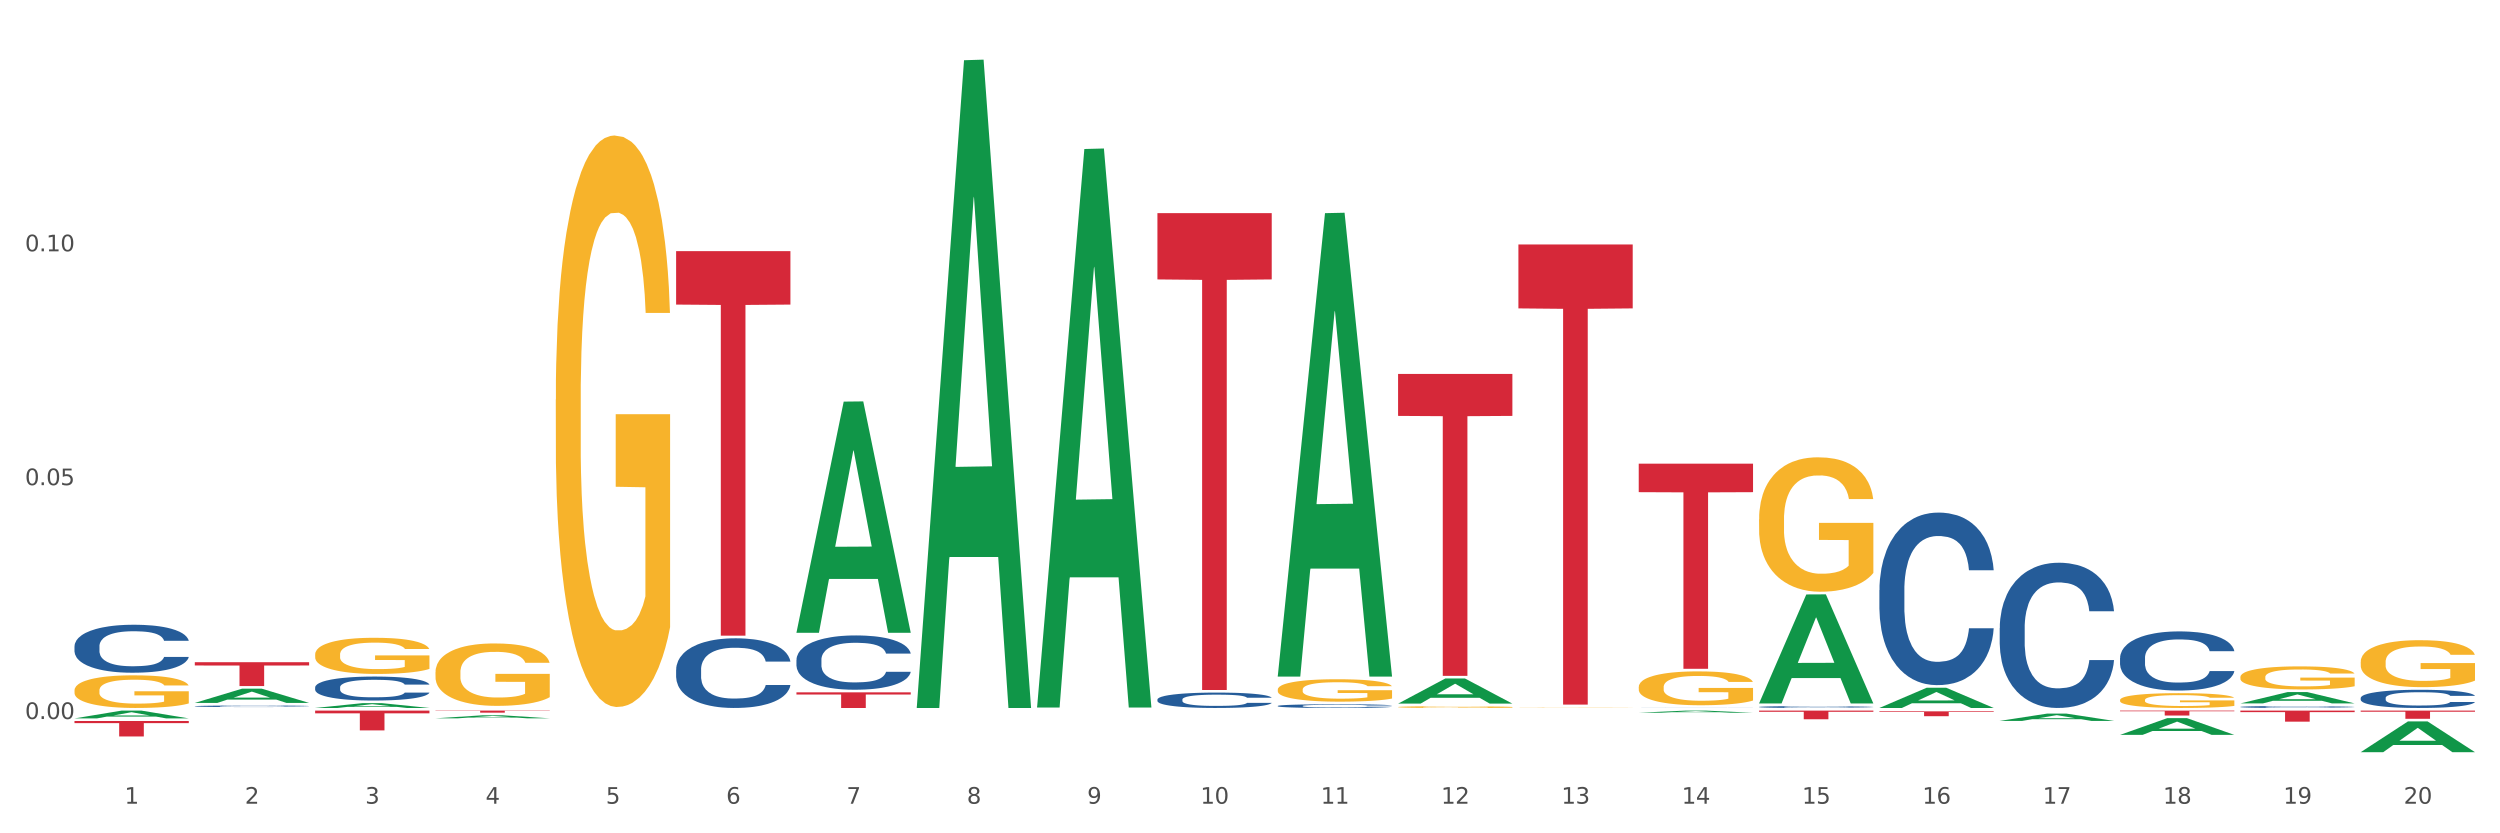 <?xml version="1.0" encoding="utf-8" standalone="no"?>
<!DOCTYPE svg PUBLIC "-//W3C//DTD SVG 1.1//EN"
  "http://www.w3.org/Graphics/SVG/1.1/DTD/svg11.dtd">
<svg xmlns:xlink="http://www.w3.org/1999/xlink" width="1080pt" height="360pt" viewBox="0 0 1080 360" xmlns="http://www.w3.org/2000/svg" version="1.1">
 <rect x="0" y="0" width="1080" height="360" fill="#333333" stroke="none"/>
 <defs>
  <style type="text/css">*{stroke-linejoin: round; stroke-linecap: butt}</style>
 </defs>
 <g id="figure_1">
  <g id="patch_1">
   <path d="M 0 360 
L 1080 360 
L 1080 0 
L 0 0 
z
" style="fill: #ffffff; stroke: #ffffff; stroke-linejoin: miter"/>
  </g>
  <g id="axes_1">
   <g id="matplotlib.axis_1">
    <g id="xtick_1">
     <g id="text_1">
      <!-- 1 -->
      <g style="fill: #4d4d4d" transform="translate(53.812 347.204) scale(0.096 -0.096)">
       <defs>
        <path id="DejaVuSans-31" d="M 794 531 
L 1825 531 
L 1825 4091 
L 703 3866 
L 703 4441 
L 1819 4666 
L 2450 4666 
L 2450 531 
L 3481 531 
L 3481 0 
L 794 0 
L 794 531 
z
" transform="scale(0.016)"/>
       </defs>
       <use xlink:href="#DejaVuSans-31"/>
      </g>
     </g>
    </g>
    <g id="xtick_2">
     <g id="text_2">
      <!-- 2 -->
      <g style="fill: #4d4d4d" transform="translate(105.793 347.204) scale(0.096 -0.096)">
       <defs>
        <path id="DejaVuSans-32" d="M 1228 531 
L 3431 531 
L 3431 0 
L 469 0 
L 469 531 
Q 828 903 1448 1529 
Q 2069 2156 2228 2338 
Q 2531 2678 2651 2914 
Q 2772 3150 2772 3378 
Q 2772 3750 2511 3984 
Q 2250 4219 1831 4219 
Q 1534 4219 1204 4116 
Q 875 4013 500 3803 
L 500 4441 
Q 881 4594 1212 4672 
Q 1544 4750 1819 4750 
Q 2544 4750 2975 4387 
Q 3406 4025 3406 3419 
Q 3406 3131 3298 2873 
Q 3191 2616 2906 2266 
Q 2828 2175 2409 1742 
Q 1991 1309 1228 531 
z
" transform="scale(0.016)"/>
       </defs>
       <use xlink:href="#DejaVuSans-32"/>
      </g>
     </g>
    </g>
    <g id="xtick_3">
     <g id="text_3">
      <!-- 3 -->
      <g style="fill: #4d4d4d" transform="translate(157.774 347.204) scale(0.096 -0.096)">
       <defs>
        <path id="DejaVuSans-33" d="M 2597 2516 
Q 3050 2419 3304 2112 
Q 3559 1806 3559 1356 
Q 3559 666 3084 287 
Q 2609 -91 1734 -91 
Q 1441 -91 1130 -33 
Q 819 25 488 141 
L 488 750 
Q 750 597 1062 519 
Q 1375 441 1716 441 
Q 2309 441 2620 675 
Q 2931 909 2931 1356 
Q 2931 1769 2642 2001 
Q 2353 2234 1838 2234 
L 1294 2234 
L 1294 2753 
L 1863 2753 
Q 2328 2753 2575 2939 
Q 2822 3125 2822 3475 
Q 2822 3834 2567 4026 
Q 2313 4219 1838 4219 
Q 1578 4219 1281 4162 
Q 984 4106 628 3988 
L 628 4550 
Q 988 4650 1302 4700 
Q 1616 4750 1894 4750 
Q 2613 4750 3031 4423 
Q 3450 4097 3450 3541 
Q 3450 3153 3228 2886 
Q 3006 2619 2597 2516 
z
" transform="scale(0.016)"/>
       </defs>
       <use xlink:href="#DejaVuSans-33"/>
      </g>
     </g>
    </g>
    <g id="xtick_4">
     <g id="text_4">
      <!-- 4 -->
      <g style="fill: #4d4d4d" transform="translate(209.756 347.204) scale(0.096 -0.096)">
       <defs>
        <path id="DejaVuSans-34" d="M 2419 4116 
L 825 1625 
L 2419 1625 
L 2419 4116 
z
M 2253 4666 
L 3047 4666 
L 3047 1625 
L 3713 1625 
L 3713 1100 
L 3047 1100 
L 3047 0 
L 2419 0 
L 2419 1100 
L 313 1100 
L 313 1709 
L 2253 4666 
z
" transform="scale(0.016)"/>
       </defs>
       <use xlink:href="#DejaVuSans-34"/>
      </g>
     </g>
    </g>
    <g id="xtick_5">
     <g id="text_5">
      <!-- 5 -->
      <g style="fill: #4d4d4d" transform="translate(261.737 347.204) scale(0.096 -0.096)">
       <defs>
        <path id="DejaVuSans-35" d="M 691 4666 
L 3169 4666 
L 3169 4134 
L 1269 4134 
L 1269 2991 
Q 1406 3038 1543 3061 
Q 1681 3084 1819 3084 
Q 2600 3084 3056 2656 
Q 3513 2228 3513 1497 
Q 3513 744 3044 326 
Q 2575 -91 1722 -91 
Q 1428 -91 1123 -41 
Q 819 9 494 109 
L 494 744 
Q 775 591 1075 516 
Q 1375 441 1709 441 
Q 2250 441 2565 725 
Q 2881 1009 2881 1497 
Q 2881 1984 2565 2268 
Q 2250 2553 1709 2553 
Q 1456 2553 1204 2497 
Q 953 2441 691 2322 
L 691 4666 
z
" transform="scale(0.016)"/>
       </defs>
       <use xlink:href="#DejaVuSans-35"/>
      </g>
     </g>
    </g>
    <g id="xtick_6">
     <g id="text_6">
      <!-- 6 -->
      <g style="fill: #4d4d4d" transform="translate(313.718 347.204) scale(0.096 -0.096)">
       <defs>
        <path id="DejaVuSans-36" d="M 2113 2584 
Q 1688 2584 1439 2293 
Q 1191 2003 1191 1497 
Q 1191 994 1439 701 
Q 1688 409 2113 409 
Q 2538 409 2786 701 
Q 3034 994 3034 1497 
Q 3034 2003 2786 2293 
Q 2538 2584 2113 2584 
z
M 3366 4563 
L 3366 3988 
Q 3128 4100 2886 4159 
Q 2644 4219 2406 4219 
Q 1781 4219 1451 3797 
Q 1122 3375 1075 2522 
Q 1259 2794 1537 2939 
Q 1816 3084 2150 3084 
Q 2853 3084 3261 2657 
Q 3669 2231 3669 1497 
Q 3669 778 3244 343 
Q 2819 -91 2113 -91 
Q 1303 -91 875 529 
Q 447 1150 447 2328 
Q 447 3434 972 4092 
Q 1497 4750 2381 4750 
Q 2619 4750 2861 4703 
Q 3103 4656 3366 4563 
z
" transform="scale(0.016)"/>
       </defs>
       <use xlink:href="#DejaVuSans-36"/>
      </g>
     </g>
    </g>
    <g id="xtick_7">
     <g id="text_7">
      <!-- 7 -->
      <g style="fill: #4d4d4d" transform="translate(365.699 347.204) scale(0.096 -0.096)">
       <defs>
        <path id="DejaVuSans-37" d="M 525 4666 
L 3525 4666 
L 3525 4397 
L 1831 0 
L 1172 0 
L 2766 4134 
L 525 4134 
L 525 4666 
z
" transform="scale(0.016)"/>
       </defs>
       <use xlink:href="#DejaVuSans-37"/>
      </g>
     </g>
    </g>
    <g id="xtick_8">
     <g id="text_8">
      <!-- 8 -->
      <g style="fill: #4d4d4d" transform="translate(417.68 347.204) scale(0.096 -0.096)">
       <defs>
        <path id="DejaVuSans-38" d="M 2034 2216 
Q 1584 2216 1326 1975 
Q 1069 1734 1069 1313 
Q 1069 891 1326 650 
Q 1584 409 2034 409 
Q 2484 409 2743 651 
Q 3003 894 3003 1313 
Q 3003 1734 2745 1975 
Q 2488 2216 2034 2216 
z
M 1403 2484 
Q 997 2584 770 2862 
Q 544 3141 544 3541 
Q 544 4100 942 4425 
Q 1341 4750 2034 4750 
Q 2731 4750 3128 4425 
Q 3525 4100 3525 3541 
Q 3525 3141 3298 2862 
Q 3072 2584 2669 2484 
Q 3125 2378 3379 2068 
Q 3634 1759 3634 1313 
Q 3634 634 3220 271 
Q 2806 -91 2034 -91 
Q 1263 -91 848 271 
Q 434 634 434 1313 
Q 434 1759 690 2068 
Q 947 2378 1403 2484 
z
M 1172 3481 
Q 1172 3119 1398 2916 
Q 1625 2713 2034 2713 
Q 2441 2713 2670 2916 
Q 2900 3119 2900 3481 
Q 2900 3844 2670 4047 
Q 2441 4250 2034 4250 
Q 1625 4250 1398 4047 
Q 1172 3844 1172 3481 
z
" transform="scale(0.016)"/>
       </defs>
       <use xlink:href="#DejaVuSans-38"/>
      </g>
     </g>
    </g>
    <g id="xtick_9">
     <g id="text_9">
      <!-- 9 -->
      <g style="fill: #4d4d4d" transform="translate(469.662 347.204) scale(0.096 -0.096)">
       <defs>
        <path id="DejaVuSans-39" d="M 703 97 
L 703 672 
Q 941 559 1184 500 
Q 1428 441 1663 441 
Q 2288 441 2617 861 
Q 2947 1281 2994 2138 
Q 2813 1869 2534 1725 
Q 2256 1581 1919 1581 
Q 1219 1581 811 2004 
Q 403 2428 403 3163 
Q 403 3881 828 4315 
Q 1253 4750 1959 4750 
Q 2769 4750 3195 4129 
Q 3622 3509 3622 2328 
Q 3622 1225 3098 567 
Q 2575 -91 1691 -91 
Q 1453 -91 1209 -44 
Q 966 3 703 97 
z
M 1959 2075 
Q 2384 2075 2632 2365 
Q 2881 2656 2881 3163 
Q 2881 3666 2632 3958 
Q 2384 4250 1959 4250 
Q 1534 4250 1286 3958 
Q 1038 3666 1038 3163 
Q 1038 2656 1286 2365 
Q 1534 2075 1959 2075 
z
" transform="scale(0.016)"/>
       </defs>
       <use xlink:href="#DejaVuSans-39"/>
      </g>
     </g>
    </g>
    <g id="xtick_10">
     <g id="text_10">
      <!-- 10 -->
      <g style="fill: #4d4d4d" transform="translate(518.589 347.204) scale(0.096 -0.096)">
       <defs>
        <path id="DejaVuSans-30" d="M 2034 4250 
Q 1547 4250 1301 3770 
Q 1056 3291 1056 2328 
Q 1056 1369 1301 889 
Q 1547 409 2034 409 
Q 2525 409 2770 889 
Q 3016 1369 3016 2328 
Q 3016 3291 2770 3770 
Q 2525 4250 2034 4250 
z
M 2034 4750 
Q 2819 4750 3233 4129 
Q 3647 3509 3647 2328 
Q 3647 1150 3233 529 
Q 2819 -91 2034 -91 
Q 1250 -91 836 529 
Q 422 1150 422 2328 
Q 422 3509 836 4129 
Q 1250 4750 2034 4750 
z
" transform="scale(0.016)"/>
       </defs>
       <use xlink:href="#DejaVuSans-31"/>
       <use xlink:href="#DejaVuSans-30" transform="translate(63.623 0)"/>
      </g>
     </g>
    </g>
    <g id="xtick_11">
     <g id="text_11">
      <!-- 11 -->
      <g style="fill: #4d4d4d" transform="translate(570.57 347.204) scale(0.096 -0.096)">
       <use xlink:href="#DejaVuSans-31"/>
       <use xlink:href="#DejaVuSans-31" transform="translate(63.623 0)"/>
      </g>
     </g>
    </g>
    <g id="xtick_12">
     <g id="text_12">
      <!-- 12 -->
      <g style="fill: #4d4d4d" transform="translate(622.551 347.204) scale(0.096 -0.096)">
       <use xlink:href="#DejaVuSans-31"/>
       <use xlink:href="#DejaVuSans-32" transform="translate(63.623 0)"/>
      </g>
     </g>
    </g>
    <g id="xtick_13">
     <g id="text_13">
      <!-- 13 -->
      <g style="fill: #4d4d4d" transform="translate(674.533 347.204) scale(0.096 -0.096)">
       <use xlink:href="#DejaVuSans-31"/>
       <use xlink:href="#DejaVuSans-33" transform="translate(63.623 0)"/>
      </g>
     </g>
    </g>
    <g id="xtick_14">
     <g id="text_14">
      <!-- 14 -->
      <g style="fill: #4d4d4d" transform="translate(726.514 347.204) scale(0.096 -0.096)">
       <use xlink:href="#DejaVuSans-31"/>
       <use xlink:href="#DejaVuSans-34" transform="translate(63.623 0)"/>
      </g>
     </g>
    </g>
    <g id="xtick_15">
     <g id="text_15">
      <!-- 15 -->
      <g style="fill: #4d4d4d" transform="translate(778.495 347.204) scale(0.096 -0.096)">
       <use xlink:href="#DejaVuSans-31"/>
       <use xlink:href="#DejaVuSans-35" transform="translate(63.623 0)"/>
      </g>
     </g>
    </g>
    <g id="xtick_16">
     <g id="text_16">
      <!-- 16 -->
      <g style="fill: #4d4d4d" transform="translate(830.476 347.204) scale(0.096 -0.096)">
       <use xlink:href="#DejaVuSans-31"/>
       <use xlink:href="#DejaVuSans-36" transform="translate(63.623 0)"/>
      </g>
     </g>
    </g>
    <g id="xtick_17">
     <g id="text_17">
      <!-- 17 -->
      <g style="fill: #4d4d4d" transform="translate(882.457 347.204) scale(0.096 -0.096)">
       <use xlink:href="#DejaVuSans-31"/>
       <use xlink:href="#DejaVuSans-37" transform="translate(63.623 0)"/>
      </g>
     </g>
    </g>
    <g id="xtick_18">
     <g id="text_18">
      <!-- 18 -->
      <g style="fill: #4d4d4d" transform="translate(934.439 347.204) scale(0.096 -0.096)">
       <use xlink:href="#DejaVuSans-31"/>
       <use xlink:href="#DejaVuSans-38" transform="translate(63.623 0)"/>
      </g>
     </g>
    </g>
    <g id="xtick_19">
     <g id="text_19">
      <!-- 19 -->
      <g style="fill: #4d4d4d" transform="translate(986.42 347.204) scale(0.096 -0.096)">
       <use xlink:href="#DejaVuSans-31"/>
       <use xlink:href="#DejaVuSans-39" transform="translate(63.623 0)"/>
      </g>
     </g>
    </g>
    <g id="xtick_20">
     <g id="text_20">
      <!-- 20 -->
      <g style="fill: #4d4d4d" transform="translate(1038.401 347.204) scale(0.096 -0.096)">
       <use xlink:href="#DejaVuSans-32"/>
       <use xlink:href="#DejaVuSans-30" transform="translate(63.623 0)"/>
      </g>
     </g>
    </g>
    <g id="xtick_21"/>
    <g id="xtick_22"/>
    <g id="xtick_23"/>
    <g id="xtick_24"/>
    <g id="xtick_25"/>
    <g id="xtick_26"/>
    <g id="xtick_27"/>
    <g id="xtick_28"/>
    <g id="xtick_29"/>
    <g id="xtick_30"/>
    <g id="xtick_31"/>
    <g id="xtick_32"/>
    <g id="xtick_33"/>
    <g id="xtick_34"/>
    <g id="xtick_35"/>
    <g id="xtick_36"/>
    <g id="xtick_37"/>
    <g id="xtick_38"/>
    <g id="xtick_39"/>
   </g>
   <g id="matplotlib.axis_2">
    <g id="ytick_1">
     <g id="text_21">
      <!-- 0.00 -->
      <g style="fill: #4d4d4d" transform="translate(10.8 310.616) scale(0.096 -0.096)">
       <defs>
        <path id="DejaVuSans-2e" d="M 684 794 
L 1344 794 
L 1344 0 
L 684 0 
L 684 794 
z
" transform="scale(0.016)"/>
       </defs>
       <use xlink:href="#DejaVuSans-30"/>
       <use xlink:href="#DejaVuSans-2e" transform="translate(63.623 0)"/>
       <use xlink:href="#DejaVuSans-30" transform="translate(95.41 0)"/>
       <use xlink:href="#DejaVuSans-30" transform="translate(159.033 0)"/>
      </g>
     </g>
    </g>
    <g id="ytick_2">
     <g id="text_22">
      <!-- 0.05 -->
      <g style="fill: #4d4d4d" transform="translate(10.8 209.589) scale(0.096 -0.096)">
       <use xlink:href="#DejaVuSans-30"/>
       <use xlink:href="#DejaVuSans-2e" transform="translate(63.623 0)"/>
       <use xlink:href="#DejaVuSans-30" transform="translate(95.41 0)"/>
       <use xlink:href="#DejaVuSans-35" transform="translate(159.033 0)"/>
      </g>
     </g>
    </g>
    <g id="ytick_3">
     <g id="text_23">
      <!-- 0.10 -->
      <g style="fill: #4d4d4d" transform="translate(10.8 108.562) scale(0.096 -0.096)">
       <use xlink:href="#DejaVuSans-30"/>
       <use xlink:href="#DejaVuSans-2e" transform="translate(63.623 0)"/>
       <use xlink:href="#DejaVuSans-31" transform="translate(95.41 0)"/>
       <use xlink:href="#DejaVuSans-30" transform="translate(159.033 0)"/>
      </g>
     </g>
    </g>
    <g id="ytick_4"/>
    <g id="ytick_5"/>
    <g id="ytick_6"/>
   </g>
   <g id="PolyCollection_1">
    <path d="M 32.175 279.202 
L 32.233 279.183 
L 32.233 278.653 
L 32.408 277.934 
L 33.051 276.609 
L 33.868 275.605 
L 35.269 274.432 
L 36.028 273.94 
L 37.02 273.391 
L 39.063 272.501 
L 41.398 271.744 
L 43.032 271.327 
L 44.258 271.062 
L 47.001 270.589 
L 48.577 270.381 
L 50.212 270.21 
L 51.613 270.097 
L 53.948 269.964 
L 55.815 269.907 
L 57.975 269.888 
L 59.785 269.907 
L 62.178 269.983 
L 65.68 270.21 
L 67.023 270.343 
L 68.832 270.57 
L 70.7 270.873 
L 72.218 271.176 
L 73.969 271.611 
L 75.778 272.179 
L 77.53 272.898 
L 78.755 273.561 
L 79.748 274.261 
L 80.623 275.113 
L 81.265 276.041 
L 81.557 276.817 
L 70.875 276.817 
L 70.583 276.117 
L 70 275.359 
L 69.416 274.848 
L 68.774 274.432 
L 67.782 273.959 
L 66.906 273.656 
L 65.447 273.296 
L 64.104 273.069 
L 62.995 272.936 
L 61.653 272.823 
L 58.792 272.709 
L 56.749 272.709 
L 55.465 272.747 
L 53.889 272.842 
L 52.547 272.974 
L 50.971 273.201 
L 49.745 273.447 
L 48.519 273.769 
L 47.819 273.996 
L 46.768 274.413 
L 46.067 274.754 
L 45.133 275.34 
L 44.608 275.757 
L 43.674 276.836 
L 43.266 277.631 
L 43.09 278.18 
L 42.974 278.786 
L 42.974 281.739 
L 43.324 283.064 
L 43.616 283.632 
L 44.083 284.276 
L 44.958 285.109 
L 46.242 285.923 
L 47.585 286.509 
L 48.694 286.869 
L 49.745 287.134 
L 50.795 287.342 
L 52.08 287.532 
L 53.13 287.645 
L 54.706 287.759 
L 56.574 287.816 
L 58.033 287.816 
L 61.01 287.721 
L 62.353 287.626 
L 63.637 287.494 
L 65.038 287.286 
L 66.147 287.058 
L 66.789 286.888 
L 67.84 286.528 
L 68.657 286.15 
L 69.358 285.714 
L 69.825 285.336 
L 70.35 284.768 
L 70.758 284.124 
L 70.875 283.783 
L 81.557 283.783 
L 81.324 284.465 
L 80.915 285.128 
L 80.098 286.017 
L 79.456 286.528 
L 78.463 287.153 
L 77.413 287.683 
L 75.953 288.27 
L 74.611 288.705 
L 73.21 289.084 
L 71.692 289.425 
L 68.949 289.898 
L 67.957 290.031 
L 65.855 290.258 
L 64.221 290.39 
L 61.828 290.523 
L 59.376 290.598 
L 56.808 290.617 
L 54.531 290.579 
L 52.021 290.466 
L 50.445 290.352 
L 48.694 290.182 
L 46.651 289.917 
L 44.725 289.595 
L 42.915 289.216 
L 41.223 288.781 
L 39.647 288.289 
L 37.604 287.475 
L 36.086 286.68 
L 34.977 285.942 
L 34.218 285.317 
L 33.459 284.522 
L 33.051 283.973 
L 32.408 282.648 
L 32.175 281.417 
L 32.175 279.202 
z
" clip-path="url(#p36d8033cf4)" style="fill: #255c99"/>
    <path d="M 707.931 305.818 
L 707.989 305.818 
L 707.989 305.817 
L 708.164 305.816 
L 708.806 305.813 
L 709.623 305.81 
L 711.024 305.808 
L 711.783 305.807 
L 712.775 305.805 
L 714.818 305.803 
L 717.153 305.802 
L 718.788 305.801 
L 720.014 305.8 
L 722.757 305.799 
L 724.333 305.799 
L 725.967 305.798 
L 727.368 305.798 
L 729.703 305.798 
L 731.571 305.798 
L 733.731 305.798 
L 735.54 305.798 
L 737.934 305.798 
L 741.436 305.798 
L 742.778 305.799 
L 744.588 305.799 
L 746.456 305.8 
L 747.973 305.8 
L 749.725 305.801 
L 751.534 305.803 
L 753.285 305.804 
L 754.511 305.806 
L 755.503 305.807 
L 756.379 305.809 
L 757.021 305.811 
L 757.313 305.813 
L 746.631 305.813 
L 746.339 305.811 
L 745.755 305.81 
L 745.172 305.809 
L 744.529 305.808 
L 743.537 305.807 
L 742.662 305.806 
L 741.202 305.805 
L 739.86 305.805 
L 738.751 305.804 
L 737.408 305.804 
L 734.548 305.804 
L 732.505 305.804 
L 731.221 305.804 
L 729.645 305.804 
L 728.302 305.804 
L 726.726 305.805 
L 725.5 305.805 
L 724.275 305.806 
L 723.574 305.807 
L 722.523 305.808 
L 721.823 305.808 
L 720.889 305.81 
L 720.364 305.811 
L 719.43 305.813 
L 719.021 305.815 
L 718.846 305.816 
L 718.729 305.817 
L 718.729 305.824 
L 719.08 305.827 
L 719.371 305.828 
L 719.838 305.83 
L 720.714 305.832 
L 721.998 305.833 
L 723.341 305.835 
L 724.45 305.836 
L 725.5 305.836 
L 726.551 305.837 
L 727.835 305.837 
L 728.886 305.837 
L 730.462 305.838 
L 732.33 305.838 
L 733.789 305.838 
L 736.766 305.838 
L 738.109 305.837 
L 739.393 305.837 
L 740.794 305.837 
L 741.903 305.836 
L 742.545 305.836 
L 743.596 305.835 
L 744.413 305.834 
L 745.113 305.833 
L 745.58 305.832 
L 746.105 305.831 
L 746.514 305.829 
L 746.631 305.829 
L 757.313 305.829 
L 757.079 305.83 
L 756.671 305.832 
L 755.853 305.834 
L 755.211 305.835 
L 754.219 305.836 
L 753.168 305.837 
L 751.709 305.839 
L 750.367 305.84 
L 748.966 305.841 
L 747.448 305.841 
L 744.705 305.842 
L 743.712 305.843 
L 741.611 305.843 
L 739.976 305.844 
L 737.583 305.844 
L 735.132 305.844 
L 732.563 305.844 
L 730.287 305.844 
L 727.777 305.844 
L 726.201 305.843 
L 724.45 305.843 
L 722.407 305.842 
L 720.48 305.842 
L 718.671 305.841 
L 716.978 305.84 
L 715.402 305.839 
L 713.359 305.837 
L 711.842 305.835 
L 710.732 305.834 
L 709.974 305.832 
L 709.215 305.83 
L 708.806 305.829 
L 708.164 305.826 
L 707.931 305.823 
L 707.931 305.818 
z
" clip-path="url(#p36d8033cf4)" style="fill: #255c99"/>
    <path d="M 551.987 304.961 
L 552.045 304.96 
L 552.045 304.919 
L 552.221 304.863 
L 552.863 304.761 
L 553.68 304.683 
L 555.081 304.592 
L 555.84 304.554 
L 556.832 304.512 
L 558.875 304.443 
L 561.21 304.384 
L 562.844 304.352 
L 564.07 304.332 
L 566.813 304.295 
L 568.389 304.279 
L 570.024 304.266 
L 571.425 304.257 
L 573.76 304.247 
L 575.627 304.242 
L 577.787 304.241 
L 579.597 304.242 
L 581.99 304.248 
L 585.492 304.266 
L 586.835 304.276 
L 588.644 304.294 
L 590.512 304.317 
L 592.03 304.341 
L 593.781 304.374 
L 595.59 304.418 
L 597.342 304.474 
L 598.567 304.525 
L 599.56 304.579 
L 600.435 304.645 
L 601.077 304.717 
L 601.369 304.777 
L 590.687 304.777 
L 590.395 304.723 
L 589.812 304.664 
L 589.228 304.625 
L 588.586 304.592 
L 587.594 304.556 
L 586.718 304.532 
L 585.259 304.504 
L 583.916 304.487 
L 582.807 304.477 
L 581.465 304.468 
L 578.604 304.459 
L 576.561 304.459 
L 575.277 304.462 
L 573.701 304.469 
L 572.359 304.48 
L 570.783 304.497 
L 569.557 304.516 
L 568.331 304.541 
L 567.631 304.559 
L 566.58 304.591 
L 565.879 304.617 
L 564.945 304.663 
L 564.42 304.695 
L 563.486 304.778 
L 563.078 304.84 
L 562.902 304.882 
L 562.786 304.929 
L 562.786 305.157 
L 563.136 305.26 
L 563.428 305.304 
L 563.895 305.354 
L 564.77 305.418 
L 566.055 305.481 
L 567.397 305.526 
L 568.506 305.554 
L 569.557 305.575 
L 570.607 305.591 
L 571.892 305.605 
L 572.942 305.614 
L 574.518 305.623 
L 576.386 305.627 
L 577.846 305.627 
L 580.822 305.62 
L 582.165 305.613 
L 583.449 305.602 
L 584.85 305.586 
L 585.959 305.569 
L 586.601 305.556 
L 587.652 305.528 
L 588.469 305.499 
L 589.17 305.465 
L 589.637 305.436 
L 590.162 305.392 
L 590.57 305.342 
L 590.687 305.316 
L 601.369 305.316 
L 601.136 305.368 
L 600.727 305.419 
L 599.91 305.488 
L 599.268 305.528 
L 598.275 305.576 
L 597.225 305.617 
L 595.766 305.662 
L 594.423 305.696 
L 593.022 305.725 
L 591.504 305.752 
L 588.761 305.788 
L 587.769 305.799 
L 585.667 305.816 
L 584.033 305.826 
L 581.64 305.837 
L 579.188 305.843 
L 576.62 305.844 
L 574.343 305.841 
L 571.833 305.832 
L 570.257 305.824 
L 568.506 305.81 
L 566.463 305.79 
L 564.537 305.765 
L 562.727 305.736 
L 561.035 305.702 
L 559.459 305.664 
L 557.416 305.601 
L 555.898 305.54 
L 554.789 305.482 
L 554.03 305.434 
L 553.271 305.373 
L 552.863 305.33 
L 552.221 305.228 
L 551.987 305.133 
L 551.987 304.961 
z
" clip-path="url(#p36d8033cf4)" style="fill: #255c99"/>
    <path d="M 500.006 302.182 
L 500.064 302.176 
L 500.064 302.006 
L 500.239 301.775 
L 500.881 301.35 
L 501.699 301.028 
L 503.1 300.651 
L 503.858 300.494 
L 504.851 300.317 
L 506.894 300.032 
L 509.228 299.789 
L 510.863 299.655 
L 512.089 299.57 
L 514.832 299.419 
L 516.408 299.352 
L 518.043 299.297 
L 519.443 299.261 
L 521.778 299.218 
L 523.646 299.2 
L 525.806 299.194 
L 527.615 299.2 
L 530.009 299.224 
L 533.511 299.297 
L 534.854 299.34 
L 536.663 299.413 
L 538.531 299.51 
L 540.049 299.607 
L 541.8 299.747 
L 543.609 299.929 
L 545.36 300.16 
L 546.586 300.372 
L 547.578 300.597 
L 548.454 300.87 
L 549.096 301.168 
L 549.388 301.417 
L 538.706 301.417 
L 538.414 301.192 
L 537.83 300.949 
L 537.247 300.785 
L 536.605 300.651 
L 535.612 300.5 
L 534.737 300.402 
L 533.277 300.287 
L 531.935 300.214 
L 530.826 300.172 
L 529.483 300.135 
L 526.623 300.099 
L 524.58 300.099 
L 523.296 300.111 
L 521.72 300.141 
L 520.377 300.184 
L 518.801 300.257 
L 517.576 300.336 
L 516.35 300.439 
L 515.649 300.512 
L 514.599 300.645 
L 513.898 300.755 
L 512.964 300.943 
L 512.439 301.077 
L 511.505 301.423 
L 511.096 301.678 
L 510.921 301.854 
L 510.805 302.048 
L 510.805 302.996 
L 511.155 303.421 
L 511.447 303.603 
L 511.914 303.809 
L 512.789 304.077 
L 514.073 304.338 
L 515.416 304.526 
L 516.525 304.642 
L 517.576 304.727 
L 518.626 304.793 
L 519.91 304.854 
L 520.961 304.891 
L 522.537 304.927 
L 524.405 304.945 
L 525.864 304.945 
L 528.841 304.915 
L 530.184 304.884 
L 531.468 304.842 
L 532.869 304.775 
L 533.978 304.702 
L 534.62 304.648 
L 535.671 304.532 
L 536.488 304.411 
L 537.188 304.271 
L 537.655 304.15 
L 538.181 303.967 
L 538.589 303.761 
L 538.706 303.652 
L 549.388 303.652 
L 549.154 303.87 
L 548.746 304.083 
L 547.929 304.368 
L 547.287 304.532 
L 546.294 304.733 
L 545.244 304.903 
L 543.784 305.091 
L 542.442 305.231 
L 541.041 305.352 
L 539.523 305.461 
L 536.78 305.613 
L 535.787 305.656 
L 533.686 305.729 
L 532.052 305.771 
L 529.658 305.814 
L 527.207 305.838 
L 524.639 305.844 
L 522.362 305.832 
L 519.852 305.795 
L 518.276 305.759 
L 516.525 305.704 
L 514.482 305.619 
L 512.556 305.516 
L 510.746 305.395 
L 509.053 305.255 
L 507.477 305.097 
L 505.434 304.836 
L 503.917 304.581 
L 502.808 304.344 
L 502.049 304.144 
L 501.29 303.888 
L 500.881 303.712 
L 500.239 303.287 
L 500.006 302.892 
L 500.006 302.182 
z
" clip-path="url(#p36d8033cf4)" style="fill: #255c99"/>
    <path d="M 344.062 285.047 
L 344.121 285.025 
L 344.121 284.425 
L 344.296 283.611 
L 344.938 282.111 
L 345.755 280.976 
L 347.156 279.647 
L 347.915 279.09 
L 348.907 278.469 
L 350.95 277.462 
L 353.285 276.605 
L 354.919 276.133 
L 356.145 275.833 
L 358.889 275.298 
L 360.465 275.062 
L 362.099 274.869 
L 363.5 274.741 
L 365.835 274.591 
L 367.703 274.526 
L 369.862 274.505 
L 371.672 274.526 
L 374.065 274.612 
L 377.567 274.869 
L 378.91 275.019 
L 380.719 275.276 
L 382.587 275.619 
L 384.105 275.962 
L 385.856 276.455 
L 387.666 277.098 
L 389.417 277.912 
L 390.643 278.662 
L 391.635 279.454 
L 392.51 280.419 
L 393.153 281.468 
L 393.444 282.347 
L 382.762 282.347 
L 382.471 281.554 
L 381.887 280.697 
L 381.303 280.119 
L 380.661 279.647 
L 379.669 279.112 
L 378.793 278.769 
L 377.334 278.362 
L 375.991 278.105 
L 374.882 277.955 
L 373.54 277.826 
L 370.68 277.697 
L 368.637 277.697 
L 367.352 277.74 
L 365.776 277.847 
L 364.434 277.997 
L 362.858 278.255 
L 361.632 278.533 
L 360.406 278.897 
L 359.706 279.154 
L 358.655 279.626 
L 357.955 280.011 
L 357.021 280.676 
L 356.495 281.147 
L 355.561 282.368 
L 355.153 283.268 
L 354.978 283.89 
L 354.861 284.575 
L 354.861 287.918 
L 355.211 289.417 
L 355.503 290.06 
L 355.97 290.789 
L 356.846 291.731 
L 358.13 292.653 
L 359.472 293.317 
L 360.581 293.724 
L 361.632 294.024 
L 362.683 294.26 
L 363.967 294.474 
L 365.018 294.602 
L 366.594 294.731 
L 368.461 294.795 
L 369.921 294.795 
L 372.898 294.688 
L 374.24 294.581 
L 375.524 294.431 
L 376.925 294.195 
L 378.034 293.938 
L 378.676 293.745 
L 379.727 293.338 
L 380.544 292.91 
L 381.245 292.417 
L 381.712 291.988 
L 382.237 291.346 
L 382.646 290.617 
L 382.762 290.232 
L 393.444 290.232 
L 393.211 291.003 
L 392.802 291.753 
L 391.985 292.76 
L 391.343 293.338 
L 390.351 294.045 
L 389.3 294.645 
L 387.841 295.309 
L 386.498 295.802 
L 385.097 296.231 
L 383.58 296.616 
L 380.836 297.152 
L 379.844 297.302 
L 377.742 297.559 
L 376.108 297.709 
L 373.715 297.859 
L 371.263 297.945 
L 368.695 297.966 
L 366.418 297.923 
L 363.908 297.795 
L 362.332 297.666 
L 360.581 297.473 
L 358.538 297.174 
L 356.612 296.809 
L 354.803 296.381 
L 353.11 295.888 
L 351.534 295.331 
L 349.491 294.41 
L 347.973 293.51 
L 346.864 292.674 
L 346.105 291.967 
L 345.346 291.067 
L 344.938 290.446 
L 344.296 288.946 
L 344.062 287.553 
L 344.062 285.047 
z
" clip-path="url(#p36d8033cf4)" style="fill: #255c99"/>
    <path d="M 292.081 289.266 
L 292.139 289.238 
L 292.139 288.468 
L 292.315 287.424 
L 292.957 285.499 
L 293.774 284.042 
L 295.175 282.337 
L 295.934 281.623 
L 296.926 280.825 
L 298.969 279.533 
L 301.304 278.433 
L 302.938 277.829 
L 304.164 277.444 
L 306.907 276.756 
L 308.483 276.454 
L 310.118 276.207 
L 311.519 276.042 
L 313.854 275.849 
L 315.721 275.767 
L 317.881 275.739 
L 319.691 275.767 
L 322.084 275.877 
L 325.586 276.207 
L 326.929 276.399 
L 328.738 276.729 
L 330.606 277.169 
L 332.124 277.609 
L 333.875 278.241 
L 335.684 279.066 
L 337.436 280.111 
L 338.661 281.073 
L 339.654 282.09 
L 340.529 283.327 
L 341.171 284.674 
L 341.463 285.802 
L 330.781 285.802 
L 330.489 284.784 
L 329.906 283.685 
L 329.322 282.942 
L 328.68 282.337 
L 327.688 281.65 
L 326.812 281.21 
L 325.353 280.688 
L 324.01 280.358 
L 322.901 280.166 
L 321.559 280.001 
L 318.698 279.836 
L 316.655 279.836 
L 315.371 279.891 
L 313.795 280.028 
L 312.453 280.22 
L 310.877 280.55 
L 309.651 280.908 
L 308.425 281.375 
L 307.725 281.705 
L 306.674 282.31 
L 305.973 282.805 
L 305.039 283.657 
L 304.514 284.262 
L 303.58 285.829 
L 303.172 286.984 
L 302.996 287.781 
L 302.88 288.661 
L 302.88 292.95 
L 303.23 294.874 
L 303.522 295.699 
L 303.989 296.634 
L 304.864 297.844 
L 306.149 299.026 
L 307.491 299.878 
L 308.6 300.4 
L 309.651 300.785 
L 310.701 301.088 
L 311.986 301.363 
L 313.036 301.528 
L 314.612 301.693 
L 316.48 301.775 
L 317.94 301.775 
L 320.916 301.638 
L 322.259 301.5 
L 323.543 301.308 
L 324.944 301.005 
L 326.053 300.675 
L 326.695 300.428 
L 327.746 299.906 
L 328.563 299.356 
L 329.264 298.723 
L 329.731 298.173 
L 330.256 297.349 
L 330.664 296.414 
L 330.781 295.919 
L 341.463 295.919 
L 341.23 296.909 
L 340.821 297.871 
L 340.004 299.163 
L 339.362 299.906 
L 338.369 300.813 
L 337.319 301.583 
L 335.86 302.435 
L 334.517 303.067 
L 333.116 303.617 
L 331.598 304.112 
L 328.855 304.799 
L 327.863 304.992 
L 325.761 305.322 
L 324.127 305.514 
L 321.734 305.707 
L 319.282 305.817 
L 316.714 305.844 
L 314.437 305.789 
L 311.927 305.624 
L 310.351 305.459 
L 308.6 305.212 
L 306.557 304.827 
L 304.631 304.359 
L 302.821 303.81 
L 301.129 303.177 
L 299.553 302.462 
L 297.51 301.28 
L 295.992 300.125 
L 294.883 299.053 
L 294.124 298.146 
L 293.365 296.991 
L 292.957 296.194 
L 292.315 294.269 
L 292.081 292.482 
L 292.081 289.266 
z
" clip-path="url(#p36d8033cf4)" style="fill: #255c99"/>
    <path d="M 136.137 296.927 
L 136.196 296.918 
L 136.196 296.653 
L 136.371 296.293 
L 137.013 295.631 
L 137.83 295.129 
L 139.231 294.543 
L 139.99 294.297 
L 140.982 294.022 
L 143.025 293.577 
L 145.36 293.199 
L 146.994 292.991 
L 148.22 292.858 
L 150.964 292.622 
L 152.54 292.518 
L 154.174 292.433 
L 155.575 292.376 
L 157.91 292.31 
L 159.778 292.281 
L 161.938 292.272 
L 163.747 292.281 
L 166.14 292.319 
L 169.643 292.433 
L 170.985 292.499 
L 172.795 292.612 
L 174.662 292.764 
L 176.18 292.915 
L 177.931 293.133 
L 179.741 293.417 
L 181.492 293.776 
L 182.718 294.107 
L 183.71 294.458 
L 184.586 294.883 
L 185.228 295.347 
L 185.52 295.735 
L 174.838 295.735 
L 174.546 295.385 
L 173.962 295.006 
L 173.378 294.751 
L 172.736 294.543 
L 171.744 294.306 
L 170.868 294.155 
L 169.409 293.975 
L 168.067 293.861 
L 166.957 293.795 
L 165.615 293.738 
L 162.755 293.682 
L 160.712 293.682 
L 159.428 293.701 
L 157.852 293.748 
L 156.509 293.814 
L 154.933 293.928 
L 153.707 294.051 
L 152.481 294.211 
L 151.781 294.325 
L 150.73 294.533 
L 150.03 294.704 
L 149.096 294.997 
L 148.57 295.205 
L 147.637 295.744 
L 147.228 296.142 
L 147.053 296.416 
L 146.936 296.719 
L 146.936 298.195 
L 147.286 298.858 
L 147.578 299.142 
L 148.045 299.463 
L 148.921 299.88 
L 150.205 300.286 
L 151.547 300.58 
L 152.656 300.76 
L 153.707 300.892 
L 154.758 300.996 
L 156.042 301.091 
L 157.093 301.148 
L 158.669 301.204 
L 160.537 301.233 
L 161.996 301.233 
L 164.973 301.185 
L 166.315 301.138 
L 167.6 301.072 
L 169 300.968 
L 170.11 300.854 
L 170.752 300.769 
L 171.802 300.589 
L 172.619 300.4 
L 173.32 300.182 
L 173.787 299.993 
L 174.312 299.709 
L 174.721 299.388 
L 174.838 299.217 
L 185.52 299.217 
L 185.286 299.558 
L 184.877 299.889 
L 184.06 300.334 
L 183.418 300.589 
L 182.426 300.902 
L 181.375 301.167 
L 179.916 301.46 
L 178.573 301.677 
L 177.172 301.867 
L 175.655 302.037 
L 172.911 302.274 
L 171.919 302.34 
L 169.818 302.453 
L 168.183 302.52 
L 165.79 302.586 
L 163.338 302.624 
L 160.77 302.633 
L 158.494 302.614 
L 155.984 302.558 
L 154.408 302.501 
L 152.656 302.416 
L 150.613 302.283 
L 148.687 302.122 
L 146.878 301.933 
L 145.185 301.715 
L 143.609 301.469 
L 141.566 301.062 
L 140.048 300.665 
L 138.939 300.296 
L 138.18 299.984 
L 137.422 299.586 
L 137.013 299.312 
L 136.371 298.649 
L 136.137 298.034 
L 136.137 296.927 
z
" clip-path="url(#p36d8033cf4)" style="fill: #255c99"/>
    <path d="M 84.156 305.087 
L 84.215 305.087 
L 84.215 305.07 
L 84.39 305.047 
L 85.032 305.004 
L 85.849 304.972 
L 87.25 304.935 
L 88.009 304.919 
L 89.001 304.902 
L 91.044 304.873 
L 93.379 304.849 
L 95.013 304.836 
L 96.239 304.827 
L 98.983 304.812 
L 100.559 304.805 
L 102.193 304.8 
L 103.594 304.796 
L 105.929 304.792 
L 107.797 304.79 
L 109.956 304.79 
L 111.766 304.79 
L 114.159 304.793 
L 117.661 304.8 
L 119.004 304.804 
L 120.813 304.811 
L 122.681 304.821 
L 124.199 304.831 
L 125.95 304.845 
L 127.76 304.863 
L 129.511 304.886 
L 130.737 304.907 
L 131.729 304.929 
L 132.604 304.957 
L 133.246 304.986 
L 133.538 305.011 
L 122.856 305.011 
L 122.565 304.989 
L 121.981 304.964 
L 121.397 304.948 
L 120.755 304.935 
L 119.763 304.92 
L 118.887 304.91 
L 117.428 304.898 
L 116.085 304.891 
L 114.976 304.887 
L 113.634 304.883 
L 110.774 304.88 
L 108.731 304.88 
L 107.446 304.881 
L 105.87 304.884 
L 104.528 304.888 
L 102.952 304.895 
L 101.726 304.903 
L 100.5 304.914 
L 99.8 304.921 
L 98.749 304.934 
L 98.049 304.945 
L 97.115 304.964 
L 96.589 304.977 
L 95.655 305.012 
L 95.247 305.037 
L 95.072 305.054 
L 94.955 305.074 
L 94.955 305.168 
L 95.305 305.211 
L 95.597 305.229 
L 96.064 305.249 
L 96.94 305.276 
L 98.224 305.302 
L 99.566 305.321 
L 100.675 305.332 
L 101.726 305.341 
L 102.777 305.347 
L 104.061 305.353 
L 105.112 305.357 
L 106.688 305.36 
L 108.555 305.362 
L 110.015 305.362 
L 112.992 305.359 
L 114.334 305.356 
L 115.618 305.352 
L 117.019 305.345 
L 118.128 305.338 
L 118.77 305.333 
L 119.821 305.321 
L 120.638 305.309 
L 121.339 305.295 
L 121.806 305.283 
L 122.331 305.265 
L 122.74 305.244 
L 122.856 305.233 
L 133.538 305.233 
L 133.305 305.255 
L 132.896 305.276 
L 132.079 305.305 
L 131.437 305.321 
L 130.445 305.341 
L 129.394 305.358 
L 127.935 305.377 
L 126.592 305.391 
L 125.191 305.403 
L 123.674 305.414 
L 120.93 305.429 
L 119.938 305.433 
L 117.836 305.44 
L 116.202 305.445 
L 113.809 305.449 
L 111.357 305.451 
L 108.789 305.452 
L 106.512 305.451 
L 104.002 305.447 
L 102.426 305.443 
L 100.675 305.438 
L 98.632 305.429 
L 96.706 305.419 
L 94.897 305.407 
L 93.204 305.393 
L 91.628 305.377 
L 89.585 305.351 
L 88.067 305.326 
L 86.958 305.302 
L 86.199 305.282 
L 85.44 305.257 
L 85.032 305.24 
L 84.39 305.197 
L 84.156 305.158 
L 84.156 305.087 
z
" clip-path="url(#p36d8033cf4)" style="fill: #255c99"/>
    <path d="M 759.912 305.399 
L 759.97 305.398 
L 759.97 305.377 
L 760.145 305.349 
L 760.787 305.298 
L 761.605 305.259 
L 763.006 305.213 
L 763.764 305.194 
L 764.757 305.172 
L 766.8 305.138 
L 769.135 305.108 
L 770.769 305.092 
L 771.995 305.081 
L 774.738 305.063 
L 776.314 305.055 
L 777.949 305.048 
L 779.349 305.044 
L 781.684 305.039 
L 783.552 305.036 
L 785.712 305.036 
L 787.521 305.036 
L 789.915 305.039 
L 793.417 305.048 
L 794.76 305.053 
L 796.569 305.062 
L 798.437 305.074 
L 799.955 305.086 
L 801.706 305.103 
L 803.515 305.125 
L 805.266 305.153 
L 806.492 305.179 
L 807.484 305.206 
L 808.36 305.239 
L 809.002 305.276 
L 809.294 305.306 
L 798.612 305.306 
L 798.32 305.279 
L 797.736 305.249 
L 797.153 305.229 
L 796.511 305.213 
L 795.518 305.194 
L 794.643 305.183 
L 793.183 305.169 
L 791.841 305.16 
L 790.732 305.155 
L 789.389 305.15 
L 786.529 305.146 
L 784.486 305.146 
L 783.202 305.147 
L 781.626 305.151 
L 780.283 305.156 
L 778.707 305.165 
L 777.482 305.174 
L 776.256 305.187 
L 775.555 305.196 
L 774.505 305.212 
L 773.804 305.225 
L 772.87 305.248 
L 772.345 305.265 
L 771.411 305.307 
L 771.002 305.338 
L 770.827 305.359 
L 770.711 305.383 
L 770.711 305.498 
L 771.061 305.549 
L 771.353 305.572 
L 771.82 305.597 
L 772.695 305.629 
L 773.979 305.661 
L 775.322 305.684 
L 776.431 305.698 
L 777.482 305.708 
L 778.532 305.716 
L 779.816 305.724 
L 780.867 305.728 
L 782.443 305.733 
L 784.311 305.735 
L 785.77 305.735 
L 788.747 305.731 
L 790.09 305.727 
L 791.374 305.722 
L 792.775 305.714 
L 793.884 305.705 
L 794.526 305.699 
L 795.577 305.685 
L 796.394 305.67 
L 797.094 305.653 
L 797.561 305.638 
L 798.087 305.616 
L 798.495 305.591 
L 798.612 305.578 
L 809.294 305.578 
L 809.061 305.604 
L 808.652 305.63 
L 807.835 305.665 
L 807.193 305.685 
L 806.2 305.709 
L 805.15 305.73 
L 803.69 305.752 
L 802.348 305.769 
L 800.947 305.784 
L 799.429 305.798 
L 796.686 305.816 
L 795.693 305.821 
L 793.592 305.83 
L 791.958 305.835 
L 789.564 305.84 
L 787.113 305.843 
L 784.545 305.844 
L 782.268 305.843 
L 779.758 305.838 
L 778.182 305.834 
L 776.431 305.827 
L 774.388 305.817 
L 772.462 305.804 
L 770.652 305.789 
L 768.959 305.772 
L 767.383 305.753 
L 765.34 305.721 
L 763.823 305.69 
L 762.714 305.662 
L 761.955 305.637 
L 761.196 305.606 
L 760.787 305.585 
L 760.145 305.533 
L 759.912 305.485 
L 759.912 305.399 
z
" clip-path="url(#p36d8033cf4)" style="fill: #255c99"/>
    <path d="M 915.855 284.247 
L 915.914 284.224 
L 915.914 283.57 
L 916.089 282.683 
L 916.731 281.049 
L 917.548 279.812 
L 918.949 278.365 
L 919.708 277.758 
L 920.7 277.081 
L 922.743 275.984 
L 925.078 275.051 
L 926.713 274.537 
L 927.938 274.21 
L 930.682 273.627 
L 932.258 273.37 
L 933.892 273.16 
L 935.293 273.02 
L 937.628 272.857 
L 939.496 272.787 
L 941.656 272.763 
L 943.465 272.787 
L 945.858 272.88 
L 949.361 273.16 
L 950.703 273.323 
L 952.513 273.603 
L 954.381 273.977 
L 955.898 274.35 
L 957.649 274.887 
L 959.459 275.587 
L 961.21 276.474 
L 962.436 277.291 
L 963.428 278.155 
L 964.304 279.205 
L 964.946 280.349 
L 965.238 281.306 
L 954.556 281.306 
L 954.264 280.443 
L 953.68 279.509 
L 953.096 278.879 
L 952.454 278.365 
L 951.462 277.782 
L 950.586 277.408 
L 949.127 276.965 
L 947.785 276.685 
L 946.676 276.521 
L 945.333 276.381 
L 942.473 276.241 
L 940.43 276.241 
L 939.146 276.288 
L 937.57 276.404 
L 936.227 276.568 
L 934.651 276.848 
L 933.425 277.151 
L 932.199 277.548 
L 931.499 277.828 
L 930.448 278.342 
L 929.748 278.762 
L 928.814 279.486 
L 928.289 279.999 
L 927.355 281.33 
L 926.946 282.31 
L 926.771 282.987 
L 926.654 283.734 
L 926.654 287.375 
L 927.004 289.009 
L 927.296 289.709 
L 927.763 290.503 
L 928.639 291.53 
L 929.923 292.533 
L 931.265 293.257 
L 932.375 293.701 
L 933.425 294.027 
L 934.476 294.284 
L 935.76 294.517 
L 936.811 294.658 
L 938.387 294.798 
L 940.255 294.868 
L 941.714 294.868 
L 944.691 294.751 
L 946.033 294.634 
L 947.318 294.471 
L 948.719 294.214 
L 949.828 293.934 
L 950.47 293.724 
L 951.52 293.28 
L 952.338 292.814 
L 953.038 292.277 
L 953.505 291.81 
L 954.03 291.11 
L 954.439 290.316 
L 954.556 289.896 
L 965.238 289.896 
L 965.004 290.736 
L 964.596 291.553 
L 963.778 292.65 
L 963.136 293.28 
L 962.144 294.051 
L 961.093 294.704 
L 959.634 295.428 
L 958.291 295.965 
L 956.89 296.431 
L 955.373 296.852 
L 952.629 297.435 
L 951.637 297.599 
L 949.536 297.879 
L 947.901 298.042 
L 945.508 298.205 
L 943.056 298.299 
L 940.488 298.322 
L 938.212 298.275 
L 935.702 298.135 
L 934.126 297.995 
L 932.375 297.785 
L 930.332 297.459 
L 928.405 297.062 
L 926.596 296.595 
L 924.903 296.058 
L 923.327 295.451 
L 921.284 294.447 
L 919.766 293.467 
L 918.657 292.557 
L 917.898 291.787 
L 917.14 290.806 
L 916.731 290.129 
L 916.089 288.495 
L 915.855 286.978 
L 915.855 284.247 
z
" clip-path="url(#p36d8033cf4)" style="fill: #255c99"/>
    <path d="M 863.874 271.29 
L 863.933 271.233 
L 863.933 269.628 
L 864.108 267.451 
L 864.75 263.439 
L 865.567 260.402 
L 866.968 256.849 
L 867.727 255.359 
L 868.719 253.698 
L 870.762 251.004 
L 873.097 248.712 
L 874.731 247.452 
L 875.957 246.649 
L 878.701 245.217 
L 880.277 244.586 
L 881.911 244.071 
L 883.312 243.727 
L 885.647 243.326 
L 887.515 243.154 
L 889.674 243.096 
L 891.484 243.154 
L 893.877 243.383 
L 897.379 244.071 
L 898.722 244.472 
L 900.531 245.159 
L 902.399 246.076 
L 903.917 246.993 
L 905.668 248.311 
L 907.478 250.03 
L 909.229 252.208 
L 910.455 254.213 
L 911.447 256.334 
L 912.322 258.912 
L 912.965 261.72 
L 913.256 264.07 
L 902.574 264.07 
L 902.283 261.949 
L 901.699 259.657 
L 901.115 258.11 
L 900.473 256.849 
L 899.481 255.417 
L 898.605 254.5 
L 897.146 253.411 
L 895.803 252.723 
L 894.694 252.322 
L 893.352 251.979 
L 890.492 251.635 
L 888.449 251.635 
L 887.164 251.749 
L 885.588 252.036 
L 884.246 252.437 
L 882.67 253.125 
L 881.444 253.87 
L 880.218 254.844 
L 879.518 255.531 
L 878.467 256.792 
L 877.767 257.824 
L 876.833 259.6 
L 876.307 260.861 
L 875.373 264.127 
L 874.965 266.534 
L 874.79 268.195 
L 874.673 270.029 
L 874.673 278.969 
L 875.023 282.98 
L 875.315 284.699 
L 875.782 286.647 
L 876.658 289.169 
L 877.942 291.633 
L 879.284 293.409 
L 880.393 294.498 
L 881.444 295.3 
L 882.495 295.93 
L 883.779 296.504 
L 884.83 296.847 
L 886.406 297.191 
L 888.273 297.363 
L 889.733 297.363 
L 892.71 297.077 
L 894.052 296.79 
L 895.336 296.389 
L 896.737 295.759 
L 897.846 295.071 
L 898.488 294.555 
L 899.539 293.466 
L 900.356 292.32 
L 901.057 291.002 
L 901.524 289.856 
L 902.049 288.137 
L 902.458 286.189 
L 902.574 285.157 
L 913.256 285.157 
L 913.023 287.22 
L 912.614 289.226 
L 911.797 291.919 
L 911.155 293.466 
L 910.163 295.357 
L 909.112 296.962 
L 907.653 298.738 
L 906.31 300.056 
L 904.909 301.202 
L 903.392 302.234 
L 900.648 303.666 
L 899.656 304.068 
L 897.555 304.755 
L 895.92 305.156 
L 893.527 305.557 
L 891.075 305.787 
L 888.507 305.844 
L 886.23 305.729 
L 883.72 305.386 
L 882.144 305.042 
L 880.393 304.526 
L 878.35 303.724 
L 876.424 302.75 
L 874.615 301.604 
L 872.922 300.286 
L 871.346 298.796 
L 869.303 296.332 
L 867.785 293.925 
L 866.676 291.69 
L 865.917 289.799 
L 865.158 287.392 
L 864.75 285.73 
L 864.108 281.719 
L 863.874 277.994 
L 863.874 271.29 
z
" clip-path="url(#p36d8033cf4)" style="fill: #255c99"/>
    <path d="M 1019.818 301.513 
L 1019.876 301.506 
L 1019.876 301.305 
L 1020.051 301.032 
L 1020.693 300.529 
L 1021.511 300.149 
L 1022.912 299.703 
L 1023.67 299.517 
L 1024.663 299.308 
L 1026.706 298.971 
L 1029.041 298.683 
L 1030.675 298.525 
L 1031.901 298.425 
L 1034.644 298.245 
L 1036.22 298.166 
L 1037.855 298.102 
L 1039.256 298.059 
L 1041.59 298.008 
L 1043.458 297.987 
L 1045.618 297.98 
L 1047.427 297.987 
L 1049.821 298.016 
L 1053.323 298.102 
L 1054.666 298.152 
L 1056.475 298.238 
L 1058.343 298.353 
L 1059.861 298.468 
L 1061.612 298.633 
L 1063.421 298.849 
L 1065.172 299.122 
L 1066.398 299.373 
L 1067.39 299.639 
L 1068.266 299.962 
L 1068.908 300.314 
L 1069.2 300.608 
L 1058.518 300.608 
L 1058.226 300.343 
L 1057.642 300.055 
L 1057.059 299.861 
L 1056.417 299.703 
L 1055.424 299.524 
L 1054.549 299.409 
L 1053.09 299.272 
L 1051.747 299.186 
L 1050.638 299.136 
L 1049.295 299.093 
L 1046.435 299.05 
L 1044.392 299.05 
L 1043.108 299.064 
L 1041.532 299.1 
L 1040.189 299.15 
L 1038.613 299.236 
L 1037.388 299.33 
L 1036.162 299.452 
L 1035.461 299.538 
L 1034.411 299.696 
L 1033.71 299.825 
L 1032.776 300.048 
L 1032.251 300.206 
L 1031.317 300.615 
L 1030.908 300.917 
L 1030.733 301.125 
L 1030.617 301.355 
L 1030.617 302.476 
L 1030.967 302.978 
L 1031.259 303.194 
L 1031.726 303.438 
L 1032.601 303.754 
L 1033.885 304.063 
L 1035.228 304.285 
L 1036.337 304.422 
L 1037.388 304.523 
L 1038.438 304.602 
L 1039.722 304.673 
L 1040.773 304.716 
L 1042.349 304.76 
L 1044.217 304.781 
L 1045.676 304.781 
L 1048.653 304.745 
L 1049.996 304.709 
L 1051.28 304.659 
L 1052.681 304.58 
L 1053.79 304.494 
L 1054.432 304.429 
L 1055.483 304.293 
L 1056.3 304.149 
L 1057 303.984 
L 1057.467 303.84 
L 1057.993 303.625 
L 1058.401 303.381 
L 1058.518 303.251 
L 1069.2 303.251 
L 1068.967 303.51 
L 1068.558 303.761 
L 1067.741 304.099 
L 1067.099 304.293 
L 1066.106 304.53 
L 1065.056 304.731 
L 1063.596 304.953 
L 1062.254 305.119 
L 1060.853 305.262 
L 1059.335 305.392 
L 1056.592 305.571 
L 1055.599 305.621 
L 1053.498 305.708 
L 1051.864 305.758 
L 1049.47 305.808 
L 1047.019 305.837 
L 1044.451 305.844 
L 1042.174 305.83 
L 1039.664 305.787 
L 1038.088 305.743 
L 1036.337 305.679 
L 1034.294 305.578 
L 1032.368 305.456 
L 1030.558 305.313 
L 1028.865 305.147 
L 1027.289 304.961 
L 1025.246 304.652 
L 1023.729 304.35 
L 1022.62 304.07 
L 1021.861 303.833 
L 1021.102 303.531 
L 1020.693 303.323 
L 1020.051 302.82 
L 1019.818 302.354 
L 1019.818 301.513 
z
" clip-path="url(#p36d8033cf4)" style="fill: #255c99"/>
    <path d="M 967.837 305.382 
L 967.895 305.381 
L 967.895 305.36 
L 968.07 305.33 
L 968.712 305.277 
L 969.529 305.236 
L 970.93 305.189 
L 971.689 305.169 
L 972.681 305.146 
L 974.724 305.11 
L 977.059 305.08 
L 978.694 305.063 
L 979.92 305.052 
L 982.663 305.033 
L 984.239 305.025 
L 985.873 305.018 
L 987.274 305.013 
L 989.609 305.008 
L 991.477 305.005 
L 993.637 305.005 
L 995.446 305.005 
L 997.84 305.008 
L 1001.342 305.018 
L 1002.684 305.023 
L 1004.494 305.032 
L 1006.362 305.045 
L 1007.879 305.057 
L 1009.631 305.074 
L 1011.44 305.097 
L 1013.191 305.127 
L 1014.417 305.153 
L 1015.409 305.182 
L 1016.285 305.216 
L 1016.927 305.254 
L 1017.219 305.285 
L 1006.537 305.285 
L 1006.245 305.257 
L 1005.661 305.226 
L 1005.078 305.205 
L 1004.435 305.189 
L 1003.443 305.169 
L 1002.568 305.157 
L 1001.108 305.143 
L 999.766 305.133 
L 998.657 305.128 
L 997.314 305.123 
L 994.454 305.119 
L 992.411 305.119 
L 991.127 305.12 
L 989.551 305.124 
L 988.208 305.13 
L 986.632 305.139 
L 985.406 305.149 
L 984.181 305.162 
L 983.48 305.171 
L 982.429 305.188 
L 981.729 305.202 
L 980.795 305.225 
L 980.27 305.242 
L 979.336 305.286 
L 978.927 305.318 
L 978.752 305.34 
L 978.635 305.365 
L 978.635 305.485 
L 978.986 305.538 
L 979.277 305.561 
L 979.744 305.587 
L 980.62 305.621 
L 981.904 305.654 
L 983.247 305.678 
L 984.356 305.692 
L 985.406 305.703 
L 986.457 305.711 
L 987.741 305.719 
L 988.792 305.724 
L 990.368 305.728 
L 992.236 305.731 
L 993.695 305.731 
L 996.672 305.727 
L 998.015 305.723 
L 999.299 305.718 
L 1000.7 305.709 
L 1001.809 305.7 
L 1002.451 305.693 
L 1003.502 305.678 
L 1004.319 305.663 
L 1005.019 305.645 
L 1005.486 305.63 
L 1006.012 305.607 
L 1006.42 305.581 
L 1006.537 305.567 
L 1017.219 305.567 
L 1016.985 305.595 
L 1016.577 305.622 
L 1015.76 305.658 
L 1015.117 305.678 
L 1014.125 305.704 
L 1013.074 305.725 
L 1011.615 305.749 
L 1010.273 305.767 
L 1008.872 305.782 
L 1007.354 305.796 
L 1004.611 305.815 
L 1003.618 305.82 
L 1001.517 305.829 
L 999.883 305.835 
L 997.489 305.84 
L 995.038 305.843 
L 992.469 305.844 
L 990.193 305.842 
L 987.683 305.838 
L 986.107 305.833 
L 984.356 305.826 
L 982.313 305.816 
L 980.386 305.803 
L 978.577 305.787 
L 976.884 305.77 
L 975.308 305.75 
L 973.265 305.717 
L 971.748 305.685 
L 970.638 305.655 
L 969.88 305.629 
L 969.121 305.597 
L 968.712 305.575 
L 968.07 305.521 
L 967.837 305.471 
L 967.837 305.382 
z
" clip-path="url(#p36d8033cf4)" style="fill: #255c99"/>
    <path d="M 811.893 254.928 
L 811.951 254.86 
L 811.951 252.953 
L 812.127 250.367 
L 812.769 245.601 
L 813.586 241.993 
L 814.987 237.772 
L 815.746 236.002 
L 816.738 234.028 
L 818.781 230.828 
L 821.116 228.105 
L 822.75 226.608 
L 823.976 225.654 
L 826.719 223.953 
L 828.295 223.204 
L 829.93 222.591 
L 831.331 222.183 
L 833.666 221.706 
L 835.533 221.502 
L 837.693 221.434 
L 839.503 221.502 
L 841.896 221.774 
L 845.398 222.591 
L 846.741 223.068 
L 848.55 223.884 
L 850.418 224.974 
L 851.936 226.063 
L 853.687 227.629 
L 855.496 229.671 
L 857.248 232.258 
L 858.473 234.641 
L 859.466 237.16 
L 860.341 240.223 
L 860.983 243.559 
L 861.275 246.35 
L 850.593 246.35 
L 850.301 243.831 
L 849.718 241.108 
L 849.134 239.27 
L 848.492 237.772 
L 847.5 236.07 
L 846.624 234.981 
L 845.165 233.688 
L 843.822 232.871 
L 842.713 232.394 
L 841.371 231.986 
L 838.51 231.577 
L 836.467 231.577 
L 835.183 231.713 
L 833.607 232.054 
L 832.265 232.53 
L 830.689 233.347 
L 829.463 234.232 
L 828.237 235.39 
L 827.537 236.206 
L 826.486 237.704 
L 825.785 238.93 
L 824.851 241.04 
L 824.326 242.538 
L 823.392 246.418 
L 822.984 249.277 
L 822.808 251.252 
L 822.692 253.43 
L 822.692 264.05 
L 823.042 268.815 
L 823.334 270.858 
L 823.801 273.172 
L 824.676 276.168 
L 825.961 279.095 
L 827.303 281.206 
L 828.412 282.499 
L 829.463 283.452 
L 830.513 284.201 
L 831.798 284.882 
L 832.848 285.29 
L 834.424 285.699 
L 836.292 285.903 
L 837.752 285.903 
L 840.728 285.563 
L 842.071 285.222 
L 843.355 284.746 
L 844.756 283.997 
L 845.865 283.18 
L 846.507 282.567 
L 847.558 281.274 
L 848.375 279.912 
L 849.076 278.346 
L 849.543 276.985 
L 850.068 274.942 
L 850.476 272.628 
L 850.593 271.402 
L 861.275 271.402 
L 861.042 273.853 
L 860.633 276.236 
L 859.816 279.436 
L 859.174 281.274 
L 858.182 283.52 
L 857.131 285.426 
L 855.672 287.537 
L 854.329 289.103 
L 852.928 290.464 
L 851.41 291.689 
L 848.667 293.391 
L 847.675 293.868 
L 845.573 294.685 
L 843.939 295.161 
L 841.546 295.638 
L 839.094 295.91 
L 836.526 295.978 
L 834.249 295.842 
L 831.739 295.434 
L 830.163 295.025 
L 828.412 294.413 
L 826.369 293.459 
L 824.443 292.302 
L 822.633 290.941 
L 820.941 289.375 
L 819.365 287.605 
L 817.322 284.678 
L 815.804 281.818 
L 814.695 279.163 
L 813.936 276.917 
L 813.177 274.057 
L 812.769 272.083 
L 812.127 267.318 
L 811.893 262.893 
L 811.893 254.928 
z
" clip-path="url(#p36d8033cf4)" style="fill: #255c99"/>
    <path d="M 1019.818 285.938 
L 1019.876 285.919 
L 1019.876 285.252 
L 1019.993 284.677 
L 1020.576 283.287 
L 1021.45 282.138 
L 1022.092 281.526 
L 1022.733 281.026 
L 1023.491 280.525 
L 1024.424 280.006 
L 1026.115 279.246 
L 1027.164 278.857 
L 1028.447 278.449 
L 1030.779 277.856 
L 1032.469 277.523 
L 1034.219 277.245 
L 1037.075 276.911 
L 1038.941 276.763 
L 1040.923 276.651 
L 1043.314 276.577 
L 1045.121 276.559 
L 1049.086 276.614 
L 1052.467 276.781 
L 1054.1 276.911 
L 1056.199 277.133 
L 1057.306 277.282 
L 1059.114 277.578 
L 1060.979 277.967 
L 1062.262 278.301 
L 1064.186 278.931 
L 1065.644 279.561 
L 1066.985 280.34 
L 1067.684 280.877 
L 1068.209 281.378 
L 1068.675 281.953 
L 1069.142 282.861 
L 1058.647 282.861 
L 1058.239 282.212 
L 1057.598 281.6 
L 1056.665 281.007 
L 1055.849 280.637 
L 1054.449 280.173 
L 1053.167 279.877 
L 1051.826 279.654 
L 1050.193 279.469 
L 1048.911 279.376 
L 1047.103 279.302 
L 1043.547 279.321 
L 1041.157 279.469 
L 1039.524 279.654 
L 1038.475 279.821 
L 1037.542 280.006 
L 1036.492 280.266 
L 1035.268 280.655 
L 1034.393 281.007 
L 1033.519 281.452 
L 1032.819 281.897 
L 1032.178 282.416 
L 1031.653 282.972 
L 1031.245 283.547 
L 1030.895 284.251 
L 1030.604 285.419 
L 1030.604 287.958 
L 1030.72 288.532 
L 1031.012 289.292 
L 1031.362 289.867 
L 1031.945 290.553 
L 1032.469 291.016 
L 1033.461 291.683 
L 1034.568 292.24 
L 1035.443 292.592 
L 1036.317 292.888 
L 1037.833 293.296 
L 1039.524 293.63 
L 1040.982 293.834 
L 1042.964 294.019 
L 1044.305 294.093 
L 1045.471 294.13 
L 1048.328 294.13 
L 1050.368 294.075 
L 1052.642 293.945 
L 1054.391 293.778 
L 1055.849 293.574 
L 1057.481 293.24 
L 1058.531 292.925 
L 1058.531 289.051 
L 1045.704 289.033 
L 1045.704 286.457 
L 1069.2 286.457 
L 1069.2 294.019 
L 1068.209 294.408 
L 1067.101 294.76 
L 1065.935 295.075 
L 1064.186 295.465 
L 1062.087 295.835 
L 1060.221 296.095 
L 1058.239 296.317 
L 1055.907 296.521 
L 1052.875 296.707 
L 1051.01 296.781 
L 1048.678 296.836 
L 1045.937 296.855 
L 1043.547 296.818 
L 1041.215 296.725 
L 1038.766 296.558 
L 1036.376 296.317 
L 1034.568 296.076 
L 1032.761 295.78 
L 1030.837 295.391 
L 1029.321 295.02 
L 1028.155 294.686 
L 1026.872 294.26 
L 1025.473 293.704 
L 1024.424 293.203 
L 1023.491 292.684 
L 1022.5 292.017 
L 1021.8 291.443 
L 1021.101 290.72 
L 1020.692 290.182 
L 1020.226 289.348 
L 1019.876 288.18 
L 1019.818 285.938 
z
" clip-path="url(#p36d8033cf4)" style="fill: #f7b32b"/>
    <path d="M 32.175 310.342 
L 32.226 310.339 
L 52.59 306.972 
L 61.041 306.969 
L 81.557 310.348 
L 71.783 310.348 
L 67.353 309.561 
L 46.328 309.561 
L 46.175 309.574 
L 41.899 310.348 
L 32.175 310.348 
L 32.175 310.342 
L 48.975 309.092 
L 64.706 309.089 
L 56.917 307.689 
L 56.815 307.683 
L 56.713 307.692 
L 48.924 309.089 
L 48.975 309.092 
L 32.175 310.342 
z
" clip-path="url(#p36d8033cf4)" style="fill: #109648"/>
    <path d="M 396.043 305.318 
L 396.094 305.055 
L 416.458 26.022 
L 424.909 25.759 
L 445.426 305.844 
L 435.651 305.844 
L 431.222 240.622 
L 410.196 240.622 
L 410.044 241.674 
L 405.767 305.844 
L 396.043 305.844 
L 396.043 305.318 
L 412.844 201.7 
L 428.575 201.437 
L 420.785 85.458 
L 420.684 84.932 
L 420.582 85.721 
L 412.793 201.437 
L 412.844 201.7 
L 396.043 305.318 
z
" clip-path="url(#p36d8033cf4)" style="fill: #109648"/>
    <path d="M 603.968 303.95 
L 604.019 303.94 
L 624.383 293.1 
L 632.834 293.089 
L 653.35 303.97 
L 643.576 303.97 
L 639.147 301.437 
L 618.121 301.437 
L 617.968 301.478 
L 613.692 303.97 
L 603.968 303.97 
L 603.968 303.95 
L 620.768 299.925 
L 636.499 299.914 
L 628.71 295.409 
L 628.608 295.388 
L 628.507 295.419 
L 620.717 299.914 
L 620.768 299.925 
L 603.968 303.95 
z
" clip-path="url(#p36d8033cf4)" style="fill: #109648"/>
    <path d="M 759.912 303.822 
L 759.963 303.778 
L 780.327 256.8 
L 788.777 256.755 
L 809.294 303.911 
L 799.519 303.911 
L 795.09 292.93 
L 774.065 292.93 
L 773.912 293.107 
L 769.636 303.911 
L 759.912 303.911 
L 759.912 303.822 
L 776.712 286.377 
L 792.443 286.333 
L 784.654 266.806 
L 784.552 266.718 
L 784.45 266.851 
L 776.661 286.333 
L 776.712 286.377 
L 759.912 303.822 
z
" clip-path="url(#p36d8033cf4)" style="fill: #109648"/>
    <path d="M 551.987 291.93 
L 552.038 291.742 
L 572.402 92.087 
L 580.853 91.899 
L 601.369 292.306 
L 591.595 292.306 
L 587.165 245.639 
L 566.14 245.639 
L 565.987 246.391 
L 561.711 292.306 
L 551.987 292.306 
L 551.987 291.93 
L 568.787 217.789 
L 584.518 217.601 
L 576.729 134.615 
L 576.627 134.239 
L 576.525 134.803 
L 568.736 217.601 
L 568.787 217.789 
L 551.987 291.93 
z
" clip-path="url(#p36d8033cf4)" style="fill: #109648"/>
    <path d="M 811.893 305.828 
L 811.944 305.819 
L 832.308 297.111 
L 840.759 297.103 
L 861.275 305.844 
L 851.501 305.844 
L 847.071 303.809 
L 826.046 303.809 
L 825.893 303.841 
L 821.617 305.844 
L 811.893 305.844 
L 811.893 305.828 
L 828.693 302.594 
L 844.424 302.586 
L 836.635 298.966 
L 836.533 298.95 
L 836.431 298.974 
L 828.642 302.586 
L 828.693 302.594 
L 811.893 305.828 
z
" clip-path="url(#p36d8033cf4)" style="fill: #109648"/>
    <path d="M 863.874 311.423 
L 863.925 311.42 
L 884.289 308.288 
L 892.74 308.285 
L 913.256 311.429 
L 903.482 311.429 
L 899.053 310.697 
L 878.027 310.697 
L 877.874 310.708 
L 873.598 311.429 
L 863.874 311.429 
L 863.874 311.423 
L 880.674 310.26 
L 896.405 310.257 
L 888.616 308.955 
L 888.514 308.949 
L 888.413 308.958 
L 880.623 310.257 
L 880.674 310.26 
L 863.874 311.423 
z
" clip-path="url(#p36d8033cf4)" style="fill: #109648"/>
    <path d="M 915.855 317.462 
L 915.906 317.455 
L 936.27 310.227 
L 944.721 310.221 
L 965.238 317.476 
L 955.463 317.476 
L 951.034 315.786 
L 930.008 315.786 
L 929.856 315.813 
L 925.579 317.476 
L 915.855 317.476 
L 915.855 317.462 
L 932.656 314.778 
L 948.387 314.771 
L 940.597 311.767 
L 940.496 311.753 
L 940.394 311.774 
L 932.605 314.771 
L 932.656 314.778 
L 915.855 317.462 
z
" clip-path="url(#p36d8033cf4)" style="fill: #109648"/>
    <path d="M 707.931 307.897 
L 707.982 307.897 
L 728.345 306.97 
L 736.796 306.969 
L 757.313 307.899 
L 747.538 307.899 
L 743.109 307.683 
L 722.083 307.683 
L 721.931 307.686 
L 717.654 307.899 
L 707.931 307.899 
L 707.931 307.897 
L 724.731 307.553 
L 740.462 307.552 
L 732.673 307.167 
L 732.571 307.165 
L 732.469 307.168 
L 724.68 307.552 
L 724.731 307.553 
L 707.931 307.897 
z
" clip-path="url(#p36d8033cf4)" style="fill: #109648"/>
    <path d="M 84.156 303.653 
L 84.207 303.647 
L 104.571 297.501 
L 113.022 297.495 
L 133.538 303.665 
L 123.764 303.665 
L 119.335 302.228 
L 98.309 302.228 
L 98.156 302.251 
L 93.88 303.665 
L 84.156 303.665 
L 84.156 303.653 
L 100.956 301.371 
L 116.687 301.365 
L 108.898 298.81 
L 108.796 298.798 
L 108.695 298.816 
L 100.905 301.365 
L 100.956 301.371 
L 84.156 303.653 
z
" clip-path="url(#p36d8033cf4)" style="fill: #109648"/>
    <path d="M 448.025 305.198 
L 448.076 304.971 
L 468.439 64.371 
L 476.89 64.144 
L 497.407 305.651 
L 487.632 305.651 
L 483.203 249.413 
L 462.177 249.413 
L 462.025 250.32 
L 457.748 305.651 
L 448.025 305.651 
L 448.025 305.198 
L 464.825 215.851 
L 480.556 215.625 
L 472.767 115.62 
L 472.665 115.167 
L 472.563 115.847 
L 464.774 215.625 
L 464.825 215.851 
L 448.025 305.198 
z
" clip-path="url(#p36d8033cf4)" style="fill: #109648"/>
    <path d="M 344.062 273.192 
L 344.113 273.099 
L 364.477 173.495 
L 372.928 173.401 
L 393.444 273.38 
L 383.67 273.38 
L 379.241 250.099 
L 358.215 250.099 
L 358.062 250.474 
L 353.786 273.38 
L 344.062 273.38 
L 344.062 273.192 
L 360.862 236.205 
L 376.593 236.111 
L 368.804 194.711 
L 368.702 194.523 
L 368.601 194.805 
L 360.811 236.111 
L 360.862 236.205 
L 344.062 273.192 
z
" clip-path="url(#p36d8033cf4)" style="fill: #109648"/>
    <path d="M 188.119 310.312 
L 188.17 310.311 
L 208.533 308.993 
L 216.984 308.992 
L 237.501 310.315 
L 227.726 310.315 
L 223.297 310.007 
L 202.271 310.007 
L 202.119 310.012 
L 197.842 310.315 
L 188.119 310.315 
L 188.119 310.312 
L 204.919 309.823 
L 220.65 309.822 
L 212.861 309.274 
L 212.759 309.271 
L 212.657 309.275 
L 204.868 309.822 
L 204.919 309.823 
L 188.119 310.312 
z
" clip-path="url(#p36d8033cf4)" style="fill: #109648"/>
    <path d="M 136.137 305.84 
L 136.188 305.838 
L 156.552 303.76 
L 165.003 303.758 
L 185.52 305.844 
L 175.745 305.844 
L 171.316 305.358 
L 150.29 305.358 
L 150.137 305.366 
L 145.861 305.844 
L 136.137 305.844 
L 136.137 305.84 
L 152.938 305.068 
L 168.669 305.066 
L 160.879 304.203 
L 160.778 304.199 
L 160.676 304.205 
L 152.887 305.066 
L 152.938 305.068 
L 136.137 305.84 
z
" clip-path="url(#p36d8033cf4)" style="fill: #109648"/>
    <path d="M 136.137 306.969 
L 185.52 306.969 
L 185.52 308.159 
L 166.094 308.167 
L 166.094 315.53 
L 155.446 315.53 
L 155.446 308.167 
L 136.137 308.159 
L 136.137 306.977 
L 136.137 306.969 
z
" clip-path="url(#p36d8033cf4)" style="fill: #d62839"/>
    <path d="M 84.156 286.061 
L 133.538 286.061 
L 133.538 287.494 
L 114.113 287.503 
L 114.113 296.37 
L 103.464 296.37 
L 103.464 287.503 
L 84.156 287.494 
L 84.156 286.071 
L 84.156 286.061 
z
" clip-path="url(#p36d8033cf4)" style="fill: #d62839"/>
    <path d="M 32.175 311.473 
L 81.557 311.473 
L 81.557 312.401 
L 62.132 312.407 
L 62.132 318.15 
L 51.483 318.15 
L 51.483 312.407 
L 32.175 312.401 
L 32.175 311.479 
L 32.175 311.473 
z
" clip-path="url(#p36d8033cf4)" style="fill: #d62839"/>
    <path d="M 967.837 292.483 
L 967.895 292.474 
L 967.895 292.146 
L 968.012 291.863 
L 968.595 291.18 
L 969.469 290.616 
L 970.11 290.315 
L 970.752 290.069 
L 971.51 289.823 
L 972.443 289.568 
L 974.133 289.195 
L 975.183 289.004 
L 976.465 288.803 
L 978.798 288.512 
L 980.488 288.348 
L 982.237 288.212 
L 985.094 288.048 
L 986.96 287.975 
L 988.942 287.92 
L 991.333 287.884 
L 993.14 287.875 
L 997.104 287.902 
L 1000.486 287.984 
L 1002.118 288.048 
L 1004.217 288.157 
L 1005.325 288.23 
L 1007.132 288.375 
L 1008.998 288.567 
L 1010.281 288.731 
L 1012.205 289.04 
L 1013.662 289.35 
L 1015.003 289.732 
L 1015.703 289.996 
L 1016.228 290.242 
L 1016.694 290.525 
L 1017.16 290.971 
L 1006.666 290.971 
L 1006.258 290.652 
L 1005.617 290.352 
L 1004.684 290.06 
L 1003.868 289.878 
L 1002.468 289.65 
L 1001.186 289.505 
L 999.845 289.395 
L 998.212 289.304 
L 996.93 289.259 
L 995.122 289.222 
L 991.566 289.232 
L 989.175 289.304 
L 987.543 289.395 
L 986.493 289.477 
L 985.561 289.568 
L 984.511 289.696 
L 983.287 289.887 
L 982.412 290.06 
L 981.538 290.279 
L 980.838 290.497 
L 980.197 290.752 
L 979.672 291.026 
L 979.264 291.308 
L 978.914 291.654 
L 978.623 292.228 
L 978.623 293.475 
L 978.739 293.758 
L 979.031 294.131 
L 979.381 294.413 
L 979.964 294.75 
L 980.488 294.978 
L 981.479 295.306 
L 982.587 295.579 
L 983.462 295.752 
L 984.336 295.898 
L 985.852 296.098 
L 987.543 296.262 
L 989 296.362 
L 990.983 296.453 
L 992.324 296.49 
L 993.49 296.508 
L 996.347 296.508 
L 998.387 296.481 
L 1000.661 296.417 
L 1002.41 296.335 
L 1003.868 296.235 
L 1005.5 296.071 
L 1006.549 295.916 
L 1006.549 294.013 
L 993.723 294.003 
L 993.723 292.738 
L 1017.219 292.738 
L 1017.219 296.453 
L 1016.228 296.644 
L 1015.12 296.817 
L 1013.954 296.972 
L 1012.205 297.164 
L 1010.106 297.346 
L 1008.24 297.473 
L 1006.258 297.582 
L 1003.926 297.683 
L 1000.894 297.774 
L 999.028 297.81 
L 996.696 297.837 
L 993.956 297.847 
L 991.566 297.828 
L 989.234 297.783 
L 986.785 297.701 
L 984.395 297.582 
L 982.587 297.464 
L 980.78 297.318 
L 978.856 297.127 
L 977.34 296.945 
L 976.174 296.781 
L 974.891 296.572 
L 973.492 296.298 
L 972.443 296.053 
L 971.51 295.798 
L 970.519 295.47 
L 969.819 295.187 
L 969.119 294.832 
L 968.711 294.568 
L 968.245 294.158 
L 967.895 293.585 
L 967.837 292.483 
z
" clip-path="url(#p36d8033cf4)" style="fill: #f7b32b"/>
    <path d="M 292.081 108.493 
L 341.463 108.493 
L 341.463 131.579 
L 322.038 131.735 
L 322.038 274.614 
L 311.389 274.614 
L 311.389 131.735 
L 292.081 131.579 
L 292.081 108.649 
L 292.081 108.493 
z
" clip-path="url(#p36d8033cf4)" style="fill: #d62839"/>
    <path d="M 603.968 161.543 
L 653.35 161.543 
L 653.35 179.667 
L 633.925 179.79 
L 633.925 291.965 
L 623.276 291.965 
L 623.276 179.79 
L 603.968 179.667 
L 603.968 161.665 
L 603.968 161.543 
z
" clip-path="url(#p36d8033cf4)" style="fill: #d62839"/>
    <path d="M 344.062 299.091 
L 393.444 299.091 
L 393.444 300.03 
L 374.019 300.036 
L 374.019 305.844 
L 363.37 305.844 
L 363.37 300.036 
L 344.062 300.03 
L 344.062 299.097 
L 344.062 299.091 
z
" clip-path="url(#p36d8033cf4)" style="fill: #d62839"/>
    <path d="M 655.949 105.602 
L 705.332 105.602 
L 705.332 133.227 
L 685.906 133.414 
L 685.906 304.392 
L 675.258 304.392 
L 675.258 133.414 
L 655.949 133.227 
L 655.949 105.789 
L 655.949 105.602 
z
" clip-path="url(#p36d8033cf4)" style="fill: #d62839"/>
    <path d="M 707.931 200.298 
L 757.313 200.298 
L 757.313 212.613 
L 737.888 212.696 
L 737.888 288.915 
L 727.239 288.915 
L 727.239 212.696 
L 707.931 212.613 
L 707.931 200.381 
L 707.931 200.298 
z
" clip-path="url(#p36d8033cf4)" style="fill: #d62839"/>
    <path d="M 811.893 307.291 
L 861.275 307.291 
L 861.275 307.584 
L 841.85 307.586 
L 841.85 309.394 
L 831.201 309.394 
L 831.201 307.586 
L 811.893 307.584 
L 811.893 307.293 
L 811.893 307.291 
z
" clip-path="url(#p36d8033cf4)" style="fill: #d62839"/>
    <path d="M 759.912 306.969 
L 809.294 306.969 
L 809.294 307.49 
L 789.869 307.494 
L 789.869 310.722 
L 779.22 310.722 
L 779.22 307.494 
L 759.912 307.49 
L 759.912 306.972 
L 759.912 306.969 
z
" clip-path="url(#p36d8033cf4)" style="fill: #d62839"/>
    <path d="M 1019.818 306.969 
L 1069.2 306.969 
L 1069.2 307.461 
L 1049.775 307.464 
L 1049.775 310.511 
L 1039.126 310.511 
L 1039.126 307.464 
L 1019.818 307.461 
L 1019.818 306.972 
L 1019.818 306.969 
z
" clip-path="url(#p36d8033cf4)" style="fill: #d62839"/>
    <path d="M 967.837 306.969 
L 1017.219 306.969 
L 1017.219 307.635 
L 997.794 307.64 
L 997.794 311.766 
L 987.145 311.766 
L 987.145 307.64 
L 967.837 307.635 
L 967.837 306.973 
L 967.837 306.969 
z
" clip-path="url(#p36d8033cf4)" style="fill: #d62839"/>
    <path d="M 915.855 306.969 
L 965.238 306.969 
L 965.238 307.264 
L 945.812 307.266 
L 945.812 309.096 
L 935.164 309.096 
L 935.164 307.266 
L 915.855 307.264 
L 915.855 306.971 
L 915.855 306.969 
z
" clip-path="url(#p36d8033cf4)" style="fill: #d62839"/>
    <path d="M 500.006 92.084 
L 549.388 92.084 
L 549.388 120.71 
L 529.963 120.903 
L 529.963 298.069 
L 519.314 298.069 
L 519.314 120.903 
L 500.006 120.71 
L 500.006 92.278 
L 500.006 92.084 
z
" clip-path="url(#p36d8033cf4)" style="fill: #d62839"/>
    <path d="M 188.119 306.969 
L 237.501 306.969 
L 237.501 307.094 
L 218.076 307.095 
L 218.076 307.867 
L 207.427 307.867 
L 207.427 307.095 
L 188.119 307.094 
L 188.119 306.97 
L 188.119 306.969 
z
" clip-path="url(#p36d8033cf4)" style="fill: #d62839"/>
    <path d="M 240.1 172.623 
L 240.158 172.398 
L 240.158 164.28 
L 240.275 157.29 
L 240.858 140.379 
L 241.732 126.399 
L 242.374 118.958 
L 243.015 112.87 
L 243.773 106.782 
L 244.706 100.468 
L 246.396 91.224 
L 247.446 86.488 
L 248.729 81.528 
L 251.061 74.312 
L 252.751 70.254 
L 254.501 66.871 
L 257.357 62.813 
L 259.223 61.009 
L 261.205 59.656 
L 263.596 58.754 
L 265.403 58.528 
L 269.368 59.205 
L 272.749 61.234 
L 274.382 62.813 
L 276.481 65.518 
L 277.588 67.322 
L 279.396 70.93 
L 281.261 75.665 
L 282.544 79.724 
L 284.468 87.39 
L 285.926 95.057 
L 287.266 104.527 
L 287.966 111.066 
L 288.491 117.154 
L 288.957 124.144 
L 289.424 135.193 
L 278.929 135.193 
L 278.521 127.301 
L 277.88 119.86 
L 276.947 112.645 
L 276.131 108.135 
L 274.731 102.498 
L 273.449 98.89 
L 272.108 96.184 
L 270.475 93.929 
L 269.193 92.802 
L 267.385 91.9 
L 263.829 92.126 
L 261.438 93.929 
L 259.806 96.184 
L 258.757 98.214 
L 257.824 100.468 
L 256.774 103.625 
L 255.55 108.36 
L 254.675 112.645 
L 253.801 118.056 
L 253.101 123.468 
L 252.46 129.781 
L 251.935 136.546 
L 251.527 143.536 
L 251.177 152.104 
L 250.886 166.31 
L 250.886 197.201 
L 251.002 204.191 
L 251.294 213.436 
L 251.644 220.426 
L 252.227 228.769 
L 252.751 234.406 
L 253.743 242.524 
L 254.85 249.288 
L 255.725 253.572 
L 256.599 257.18 
L 258.115 262.141 
L 259.806 266.199 
L 261.264 268.68 
L 263.246 270.935 
L 264.587 271.836 
L 265.753 272.287 
L 268.61 272.287 
L 270.65 271.611 
L 272.924 270.033 
L 274.673 268.003 
L 276.131 265.523 
L 277.763 261.464 
L 278.813 257.631 
L 278.813 210.505 
L 265.986 210.279 
L 265.986 178.937 
L 289.482 178.937 
L 289.482 270.935 
L 288.491 275.67 
L 287.383 279.954 
L 286.217 283.787 
L 284.468 288.522 
L 282.369 293.032 
L 280.503 296.189 
L 278.521 298.895 
L 276.189 301.375 
L 273.157 303.63 
L 271.292 304.532 
L 268.96 305.208 
L 266.219 305.434 
L 263.829 304.983 
L 261.497 303.855 
L 259.048 301.826 
L 256.658 298.895 
L 254.85 295.963 
L 253.043 292.356 
L 251.119 287.62 
L 249.603 283.111 
L 248.437 279.052 
L 247.154 273.866 
L 245.755 267.101 
L 244.706 261.013 
L 243.773 254.7 
L 242.782 246.582 
L 242.082 239.592 
L 241.382 230.798 
L 240.974 224.259 
L 240.508 214.113 
L 240.158 199.907 
L 240.1 172.623 
z
" clip-path="url(#p36d8033cf4)" style="fill: #f7b32b"/>
    <path d="M 136.137 282.742 
L 136.196 282.727 
L 136.196 282.214 
L 136.312 281.771 
L 136.895 280.701 
L 137.77 279.816 
L 138.411 279.345 
L 139.053 278.96 
L 139.81 278.575 
L 140.743 278.175 
L 142.434 277.59 
L 143.484 277.29 
L 144.766 276.977 
L 147.098 276.52 
L 148.789 276.263 
L 150.538 276.049 
L 153.395 275.792 
L 155.261 275.678 
L 157.243 275.592 
L 159.633 275.535 
L 161.441 275.521 
L 165.405 275.564 
L 168.787 275.692 
L 170.419 275.792 
L 172.518 275.963 
L 173.626 276.078 
L 175.433 276.306 
L 177.299 276.606 
L 178.582 276.862 
L 180.506 277.348 
L 181.963 277.833 
L 183.304 278.432 
L 184.004 278.846 
L 184.528 279.231 
L 184.995 279.674 
L 185.461 280.373 
L 174.967 280.373 
L 174.559 279.873 
L 173.917 279.402 
L 172.985 278.946 
L 172.168 278.66 
L 170.769 278.304 
L 169.486 278.075 
L 168.145 277.904 
L 166.513 277.761 
L 165.23 277.69 
L 163.423 277.633 
L 159.866 277.647 
L 157.476 277.761 
L 155.844 277.904 
L 154.794 278.033 
L 153.861 278.175 
L 152.812 278.375 
L 151.588 278.675 
L 150.713 278.946 
L 149.838 279.288 
L 149.139 279.631 
L 148.498 280.03 
L 147.973 280.458 
L 147.565 280.901 
L 147.215 281.443 
L 146.923 282.342 
L 146.923 284.297 
L 147.04 284.74 
L 147.331 285.325 
L 147.681 285.767 
L 148.264 286.295 
L 148.789 286.652 
L 149.78 287.165 
L 150.888 287.594 
L 151.762 287.865 
L 152.637 288.093 
L 154.153 288.407 
L 155.844 288.664 
L 157.301 288.821 
L 159.283 288.963 
L 160.624 289.021 
L 161.79 289.049 
L 164.647 289.049 
L 166.688 289.006 
L 168.962 288.906 
L 170.711 288.778 
L 172.168 288.621 
L 173.801 288.364 
L 174.85 288.122 
L 174.85 285.139 
L 162.024 285.125 
L 162.024 283.141 
L 185.52 283.141 
L 185.52 288.963 
L 184.528 289.263 
L 183.421 289.534 
L 182.255 289.777 
L 180.506 290.077 
L 178.407 290.362 
L 176.541 290.562 
L 174.559 290.733 
L 172.227 290.89 
L 169.195 291.033 
L 167.329 291.09 
L 164.997 291.133 
L 162.257 291.147 
L 159.866 291.118 
L 157.534 291.047 
L 155.086 290.918 
L 152.695 290.733 
L 150.888 290.547 
L 149.081 290.319 
L 147.157 290.019 
L 145.641 289.734 
L 144.475 289.477 
L 143.192 289.149 
L 141.793 288.721 
L 140.743 288.336 
L 139.81 287.936 
L 138.819 287.422 
L 138.12 286.98 
L 137.42 286.423 
L 137.012 286.01 
L 136.546 285.367 
L 136.196 284.468 
L 136.137 282.742 
z
" clip-path="url(#p36d8033cf4)" style="fill: #f7b32b"/>
    <path d="M 32.175 298.259 
L 32.233 298.246 
L 32.233 297.782 
L 32.35 297.383 
L 32.933 296.417 
L 33.807 295.619 
L 34.449 295.194 
L 35.09 294.846 
L 35.848 294.498 
L 36.781 294.138 
L 38.472 293.61 
L 39.521 293.339 
L 40.804 293.056 
L 43.136 292.644 
L 44.827 292.412 
L 46.576 292.219 
L 49.433 291.987 
L 51.298 291.884 
L 53.28 291.807 
L 55.671 291.755 
L 57.478 291.742 
L 61.443 291.781 
L 64.824 291.897 
L 66.457 291.987 
L 68.556 292.141 
L 69.663 292.244 
L 71.471 292.45 
L 73.337 292.721 
L 74.619 292.953 
L 76.543 293.391 
L 78.001 293.828 
L 79.342 294.369 
L 80.041 294.743 
L 80.566 295.091 
L 81.032 295.49 
L 81.499 296.121 
L 71.004 296.121 
L 70.596 295.67 
L 69.955 295.245 
L 69.022 294.833 
L 68.206 294.575 
L 66.807 294.253 
L 65.524 294.047 
L 64.183 293.893 
L 62.551 293.764 
L 61.268 293.7 
L 59.461 293.648 
L 55.904 293.661 
L 53.514 293.764 
L 51.881 293.893 
L 50.832 294.009 
L 49.899 294.138 
L 48.849 294.318 
L 47.625 294.588 
L 46.751 294.833 
L 45.876 295.142 
L 45.176 295.451 
L 44.535 295.812 
L 44.01 296.198 
L 43.602 296.597 
L 43.252 297.087 
L 42.961 297.898 
L 42.961 299.662 
L 43.078 300.062 
L 43.369 300.59 
L 43.719 300.989 
L 44.302 301.465 
L 44.827 301.787 
L 45.818 302.251 
L 46.926 302.637 
L 47.8 302.882 
L 48.675 303.088 
L 50.19 303.371 
L 51.881 303.603 
L 53.339 303.745 
L 55.321 303.874 
L 56.662 303.925 
L 57.828 303.951 
L 60.685 303.951 
L 62.725 303.912 
L 64.999 303.822 
L 66.748 303.706 
L 68.206 303.565 
L 69.838 303.333 
L 70.888 303.114 
L 70.888 300.422 
L 58.061 300.409 
L 58.061 298.619 
L 81.557 298.619 
L 81.557 303.874 
L 80.566 304.144 
L 79.458 304.389 
L 78.292 304.608 
L 76.543 304.878 
L 74.444 305.136 
L 72.579 305.316 
L 70.596 305.471 
L 68.264 305.612 
L 65.232 305.741 
L 63.367 305.792 
L 61.035 305.831 
L 58.294 305.844 
L 55.904 305.818 
L 53.572 305.754 
L 51.123 305.638 
L 48.733 305.471 
L 46.926 305.303 
L 45.118 305.097 
L 43.194 304.827 
L 41.678 304.569 
L 40.512 304.337 
L 39.23 304.041 
L 37.83 303.655 
L 36.781 303.307 
L 35.848 302.946 
L 34.857 302.483 
L 34.157 302.084 
L 33.458 301.581 
L 33.05 301.208 
L 32.583 300.628 
L 32.233 299.817 
L 32.175 298.259 
z
" clip-path="url(#p36d8033cf4)" style="fill: #f7b32b"/>
    <path d="M 551.987 297.907 
L 552.045 297.898 
L 552.045 297.579 
L 552.162 297.305 
L 552.745 296.642 
L 553.619 296.093 
L 554.261 295.802 
L 554.902 295.563 
L 555.66 295.324 
L 556.593 295.076 
L 558.284 294.714 
L 559.333 294.528 
L 560.616 294.333 
L 562.948 294.05 
L 564.639 293.891 
L 566.388 293.759 
L 569.245 293.599 
L 571.11 293.529 
L 573.093 293.475 
L 575.483 293.44 
L 577.29 293.431 
L 581.255 293.458 
L 584.636 293.537 
L 586.269 293.599 
L 588.368 293.705 
L 589.475 293.776 
L 591.283 293.918 
L 593.149 294.103 
L 594.431 294.263 
L 596.355 294.563 
L 597.813 294.864 
L 599.154 295.236 
L 599.853 295.492 
L 600.378 295.731 
L 600.844 296.005 
L 601.311 296.438 
L 590.816 296.438 
L 590.408 296.129 
L 589.767 295.837 
L 588.834 295.554 
L 588.018 295.377 
L 586.619 295.156 
L 585.336 295.014 
L 583.995 294.908 
L 582.363 294.82 
L 581.08 294.776 
L 579.273 294.74 
L 575.716 294.749 
L 573.326 294.82 
L 571.693 294.908 
L 570.644 294.988 
L 569.711 295.076 
L 568.662 295.2 
L 567.437 295.386 
L 566.563 295.554 
L 565.688 295.766 
L 564.988 295.979 
L 564.347 296.226 
L 563.822 296.491 
L 563.414 296.766 
L 563.064 297.102 
L 562.773 297.659 
L 562.773 298.871 
L 562.89 299.145 
L 563.181 299.508 
L 563.531 299.782 
L 564.114 300.109 
L 564.639 300.33 
L 565.63 300.648 
L 566.738 300.914 
L 567.612 301.082 
L 568.487 301.223 
L 570.002 301.418 
L 571.693 301.577 
L 573.151 301.674 
L 575.133 301.763 
L 576.474 301.798 
L 577.64 301.816 
L 580.497 301.816 
L 582.537 301.789 
L 584.811 301.728 
L 586.56 301.648 
L 588.018 301.551 
L 589.65 301.391 
L 590.7 301.241 
L 590.7 299.393 
L 577.873 299.384 
L 577.873 298.154 
L 601.369 298.154 
L 601.369 301.763 
L 600.378 301.949 
L 599.27 302.117 
L 598.104 302.267 
L 596.355 302.453 
L 594.256 302.63 
L 592.391 302.753 
L 590.408 302.86 
L 588.076 302.957 
L 585.044 303.045 
L 583.179 303.081 
L 580.847 303.107 
L 578.107 303.116 
L 575.716 303.098 
L 573.384 303.054 
L 570.935 302.975 
L 568.545 302.86 
L 566.738 302.745 
L 564.93 302.603 
L 563.006 302.417 
L 561.49 302.24 
L 560.324 302.081 
L 559.042 301.878 
L 557.642 301.613 
L 556.593 301.374 
L 555.66 301.126 
L 554.669 300.808 
L 553.969 300.533 
L 553.27 300.189 
L 552.862 299.932 
L 552.395 299.534 
L 552.045 298.977 
L 551.987 297.907 
z
" clip-path="url(#p36d8033cf4)" style="fill: #f7b32b"/>
    <path d="M 603.968 305.441 
L 604.027 305.441 
L 604.027 305.416 
L 604.143 305.395 
L 604.726 305.344 
L 605.601 305.301 
L 606.242 305.279 
L 606.883 305.26 
L 607.641 305.242 
L 608.574 305.223 
L 610.265 305.194 
L 611.314 305.18 
L 612.597 305.165 
L 614.929 305.143 
L 616.62 305.131 
L 618.369 305.121 
L 621.226 305.108 
L 623.091 305.103 
L 625.074 305.099 
L 627.464 305.096 
L 629.271 305.095 
L 633.236 305.097 
L 636.618 305.104 
L 638.25 305.108 
L 640.349 305.117 
L 641.457 305.122 
L 643.264 305.133 
L 645.13 305.147 
L 646.412 305.16 
L 648.336 305.183 
L 649.794 305.206 
L 651.135 305.235 
L 651.835 305.255 
L 652.359 305.273 
L 652.826 305.294 
L 653.292 305.328 
L 642.798 305.328 
L 642.39 305.304 
L 641.748 305.281 
L 640.815 305.259 
L 639.999 305.246 
L 638.6 305.229 
L 637.317 305.218 
L 635.976 305.21 
L 634.344 305.203 
L 633.061 305.199 
L 631.254 305.197 
L 627.697 305.197 
L 625.307 305.203 
L 623.674 305.21 
L 622.625 305.216 
L 621.692 305.223 
L 620.643 305.232 
L 619.418 305.246 
L 618.544 305.259 
L 617.669 305.276 
L 616.97 305.292 
L 616.328 305.311 
L 615.804 305.332 
L 615.396 305.353 
L 615.046 305.379 
L 614.754 305.422 
L 614.754 305.516 
L 614.871 305.537 
L 615.162 305.565 
L 615.512 305.586 
L 616.095 305.612 
L 616.62 305.629 
L 617.611 305.653 
L 618.719 305.674 
L 619.593 305.687 
L 620.468 305.698 
L 621.984 305.713 
L 623.674 305.725 
L 625.132 305.733 
L 627.114 305.739 
L 628.455 305.742 
L 629.621 305.744 
L 632.478 305.744 
L 634.519 305.741 
L 636.792 305.737 
L 638.542 305.731 
L 639.999 305.723 
L 641.632 305.711 
L 642.681 305.699 
L 642.681 305.556 
L 629.855 305.555 
L 629.855 305.46 
L 653.35 305.46 
L 653.35 305.739 
L 652.359 305.754 
L 651.251 305.767 
L 650.085 305.778 
L 648.336 305.793 
L 646.237 305.806 
L 644.372 305.816 
L 642.39 305.824 
L 640.057 305.832 
L 637.026 305.839 
L 635.16 305.841 
L 632.828 305.843 
L 630.088 305.844 
L 627.697 305.843 
L 625.365 305.839 
L 622.917 305.833 
L 620.526 305.824 
L 618.719 305.815 
L 616.911 305.804 
L 614.987 305.79 
L 613.472 305.776 
L 612.305 305.764 
L 611.023 305.748 
L 609.624 305.728 
L 608.574 305.709 
L 607.641 305.69 
L 606.65 305.666 
L 605.951 305.644 
L 605.251 305.618 
L 604.843 305.598 
L 604.376 305.567 
L 604.027 305.524 
L 603.968 305.441 
z
" clip-path="url(#p36d8033cf4)" style="fill: #f7b32b"/>
    <path d="M 967.837 303.871 
L 967.888 303.866 
L 988.251 298.976 
L 996.702 298.971 
L 1017.219 303.88 
L 1007.444 303.88 
L 1003.015 302.737 
L 981.989 302.737 
L 981.837 302.755 
L 977.56 303.88 
L 967.837 303.88 
L 967.837 303.871 
L 984.637 302.055 
L 1000.368 302.05 
L 992.579 300.018 
L 992.477 300.008 
L 992.375 300.022 
L 984.586 302.05 
L 984.637 302.055 
L 967.837 303.871 
z
" clip-path="url(#p36d8033cf4)" style="fill: #109648"/>
    <path d="M 1019.818 324.924 
L 1019.869 324.912 
L 1040.233 311.649 
L 1048.684 311.636 
L 1069.2 324.95 
L 1059.425 324.95 
L 1054.996 321.849 
L 1033.971 321.849 
L 1033.818 321.899 
L 1029.542 324.95 
L 1019.818 324.95 
L 1019.818 324.924 
L 1036.618 319.999 
L 1052.349 319.987 
L 1044.56 314.474 
L 1044.458 314.449 
L 1044.356 314.486 
L 1036.567 319.987 
L 1036.618 319.999 
L 1019.818 324.924 
z
" clip-path="url(#p36d8033cf4)" style="fill: #109648"/>
    <path d="M 759.912 224.393 
L 759.97 224.34 
L 759.97 222.43 
L 760.087 220.786 
L 760.67 216.809 
L 761.544 213.52 
L 762.186 211.77 
L 762.827 210.338 
L 763.585 208.906 
L 764.518 207.421 
L 766.209 205.247 
L 767.258 204.133 
L 768.541 202.966 
L 770.873 201.269 
L 772.563 200.315 
L 774.313 199.519 
L 777.169 198.565 
L 779.035 198.14 
L 781.017 197.822 
L 783.408 197.61 
L 785.215 197.557 
L 789.18 197.716 
L 792.561 198.193 
L 794.194 198.565 
L 796.293 199.201 
L 797.4 199.625 
L 799.208 200.474 
L 801.073 201.588 
L 802.356 202.542 
L 804.28 204.345 
L 805.738 206.149 
L 807.078 208.376 
L 807.778 209.914 
L 808.303 211.346 
L 808.769 212.99 
L 809.236 215.589 
L 798.741 215.589 
L 798.333 213.733 
L 797.692 211.982 
L 796.759 210.285 
L 795.943 209.225 
L 794.543 207.899 
L 793.261 207.05 
L 791.92 206.414 
L 790.287 205.883 
L 789.005 205.618 
L 787.197 205.406 
L 783.641 205.459 
L 781.251 205.883 
L 779.618 206.414 
L 778.569 206.891 
L 777.636 207.421 
L 776.586 208.164 
L 775.362 209.278 
L 774.487 210.285 
L 773.613 211.558 
L 772.913 212.831 
L 772.272 214.316 
L 771.747 215.907 
L 771.339 217.551 
L 770.989 219.566 
L 770.698 222.908 
L 770.698 230.174 
L 770.814 231.818 
L 771.106 233.992 
L 771.456 235.636 
L 772.039 237.598 
L 772.563 238.924 
L 773.555 240.834 
L 774.662 242.425 
L 775.537 243.432 
L 776.411 244.281 
L 777.927 245.448 
L 779.618 246.402 
L 781.076 246.986 
L 783.058 247.516 
L 784.399 247.728 
L 785.565 247.834 
L 788.422 247.834 
L 790.462 247.675 
L 792.736 247.304 
L 794.485 246.827 
L 795.943 246.243 
L 797.575 245.289 
L 798.625 244.387 
L 798.625 233.303 
L 785.798 233.25 
L 785.798 225.878 
L 809.294 225.878 
L 809.294 247.516 
L 808.303 248.63 
L 807.195 249.637 
L 806.029 250.539 
L 804.28 251.653 
L 802.181 252.713 
L 800.315 253.456 
L 798.333 254.092 
L 796.001 254.676 
L 792.969 255.206 
L 791.104 255.418 
L 788.772 255.577 
L 786.031 255.63 
L 783.641 255.524 
L 781.309 255.259 
L 778.86 254.782 
L 776.47 254.092 
L 774.662 253.403 
L 772.855 252.554 
L 770.931 251.441 
L 769.415 250.38 
L 768.249 249.425 
L 766.966 248.205 
L 765.567 246.614 
L 764.518 245.182 
L 763.585 243.697 
L 762.594 241.788 
L 761.894 240.144 
L 761.194 238.076 
L 760.786 236.538 
L 760.32 234.151 
L 759.97 230.81 
L 759.912 224.393 
z
" clip-path="url(#p36d8033cf4)" style="fill: #f7b32b"/>
    <path d="M 915.855 302.403 
L 915.914 302.397 
L 915.914 302.187 
L 916.03 302.006 
L 916.613 301.568 
L 917.488 301.205 
L 918.129 301.013 
L 918.771 300.855 
L 919.529 300.697 
L 920.461 300.534 
L 922.152 300.294 
L 923.202 300.171 
L 924.484 300.043 
L 926.816 299.856 
L 928.507 299.751 
L 930.256 299.663 
L 933.113 299.558 
L 934.979 299.511 
L 936.961 299.476 
L 939.351 299.453 
L 941.159 299.447 
L 945.123 299.465 
L 948.505 299.517 
L 950.137 299.558 
L 952.236 299.628 
L 953.344 299.675 
L 955.151 299.768 
L 957.017 299.891 
L 958.3 299.996 
L 960.224 300.195 
L 961.681 300.393 
L 963.022 300.639 
L 963.722 300.808 
L 964.246 300.966 
L 964.713 301.147 
L 965.179 301.433 
L 954.685 301.433 
L 954.277 301.229 
L 953.635 301.036 
L 952.703 300.849 
L 951.886 300.732 
L 950.487 300.586 
L 949.204 300.493 
L 947.863 300.423 
L 946.231 300.364 
L 944.948 300.335 
L 943.141 300.312 
L 939.585 300.317 
L 937.194 300.364 
L 935.562 300.423 
L 934.512 300.475 
L 933.579 300.534 
L 932.53 300.615 
L 931.306 300.738 
L 930.431 300.849 
L 929.557 300.989 
L 928.857 301.129 
L 928.216 301.293 
L 927.691 301.468 
L 927.283 301.649 
L 926.933 301.871 
L 926.641 302.239 
L 926.641 303.04 
L 926.758 303.221 
L 927.05 303.46 
L 927.399 303.642 
L 927.982 303.858 
L 928.507 304.004 
L 929.498 304.214 
L 930.606 304.389 
L 931.48 304.5 
L 932.355 304.594 
L 933.871 304.722 
L 935.562 304.827 
L 937.019 304.892 
L 939.002 304.95 
L 940.342 304.974 
L 941.509 304.985 
L 944.365 304.985 
L 946.406 304.968 
L 948.68 304.927 
L 950.429 304.874 
L 951.886 304.81 
L 953.519 304.705 
L 954.568 304.606 
L 954.568 303.385 
L 941.742 303.379 
L 941.742 302.567 
L 965.238 302.567 
L 965.238 304.95 
L 964.246 305.073 
L 963.139 305.184 
L 961.973 305.283 
L 960.224 305.406 
L 958.125 305.523 
L 956.259 305.604 
L 954.277 305.675 
L 951.945 305.739 
L 948.913 305.797 
L 947.047 305.821 
L 944.715 305.838 
L 941.975 305.844 
L 939.585 305.832 
L 937.252 305.803 
L 934.804 305.751 
L 932.413 305.675 
L 930.606 305.599 
L 928.799 305.505 
L 926.875 305.382 
L 925.359 305.266 
L 924.193 305.16 
L 922.91 305.026 
L 921.511 304.851 
L 920.461 304.693 
L 919.529 304.53 
L 918.537 304.319 
L 917.838 304.138 
L 917.138 303.91 
L 916.73 303.741 
L 916.264 303.478 
L 915.914 303.11 
L 915.855 302.403 
z
" clip-path="url(#p36d8033cf4)" style="fill: #f7b32b"/>
    <path d="M 655.949 305.566 
L 656.008 305.566 
L 656.008 305.562 
L 656.124 305.559 
L 656.707 305.552 
L 657.582 305.546 
L 658.223 305.543 
L 658.865 305.54 
L 659.622 305.538 
L 660.555 305.535 
L 662.246 305.531 
L 663.296 305.529 
L 664.578 305.527 
L 666.91 305.524 
L 668.601 305.522 
L 670.35 305.521 
L 673.207 305.519 
L 675.073 305.518 
L 677.055 305.518 
L 679.445 305.517 
L 681.253 305.517 
L 685.217 305.518 
L 688.599 305.518 
L 690.231 305.519 
L 692.33 305.52 
L 693.438 305.521 
L 695.245 305.523 
L 697.111 305.525 
L 698.394 305.526 
L 700.318 305.53 
L 701.775 305.533 
L 703.116 305.537 
L 703.816 305.54 
L 704.34 305.542 
L 704.807 305.545 
L 705.273 305.55 
L 694.779 305.55 
L 694.371 305.546 
L 693.729 305.543 
L 692.797 305.54 
L 691.98 305.538 
L 690.581 305.536 
L 689.298 305.534 
L 687.957 305.533 
L 686.325 305.532 
L 685.042 305.532 
L 683.235 305.531 
L 679.679 305.532 
L 677.288 305.532 
L 675.656 305.533 
L 674.606 305.534 
L 673.673 305.535 
L 672.624 305.536 
L 671.4 305.538 
L 670.525 305.54 
L 669.651 305.543 
L 668.951 305.545 
L 668.31 305.547 
L 667.785 305.55 
L 667.377 305.553 
L 667.027 305.557 
L 666.735 305.563 
L 666.735 305.576 
L 666.852 305.579 
L 667.143 305.583 
L 667.493 305.586 
L 668.076 305.589 
L 668.601 305.592 
L 669.592 305.595 
L 670.7 305.598 
L 671.574 305.6 
L 672.449 305.602 
L 673.965 305.604 
L 675.656 305.605 
L 677.113 305.606 
L 679.095 305.607 
L 680.436 305.608 
L 681.602 305.608 
L 684.459 305.608 
L 686.5 305.608 
L 688.774 305.607 
L 690.523 305.606 
L 691.98 305.605 
L 693.613 305.603 
L 694.662 305.602 
L 694.662 305.582 
L 681.836 305.582 
L 681.836 305.568 
L 705.332 305.568 
L 705.332 305.607 
L 704.34 305.609 
L 703.233 305.611 
L 702.067 305.613 
L 700.318 305.615 
L 698.219 305.617 
L 696.353 305.618 
L 694.371 305.619 
L 692.039 305.62 
L 689.007 305.621 
L 687.141 305.622 
L 684.809 305.622 
L 682.069 305.622 
L 679.679 305.622 
L 677.346 305.621 
L 674.898 305.62 
L 672.507 305.619 
L 670.7 305.618 
L 668.893 305.616 
L 666.969 305.614 
L 665.453 305.613 
L 664.287 305.611 
L 663.004 305.609 
L 661.605 305.606 
L 660.555 305.603 
L 659.622 305.6 
L 658.631 305.597 
L 657.932 305.594 
L 657.232 305.59 
L 656.824 305.588 
L 656.358 305.583 
L 656.008 305.577 
L 655.949 305.566 
z
" clip-path="url(#p36d8033cf4)" style="fill: #f7b32b"/>
    <path d="M 707.931 296.801 
L 707.989 296.788 
L 707.989 296.307 
L 708.106 295.893 
L 708.689 294.891 
L 709.563 294.062 
L 710.204 293.621 
L 710.846 293.26 
L 711.604 292.899 
L 712.537 292.525 
L 714.227 291.977 
L 715.277 291.697 
L 716.559 291.403 
L 718.891 290.975 
L 720.582 290.734 
L 722.331 290.534 
L 725.188 290.293 
L 727.054 290.187 
L 729.036 290.106 
L 731.427 290.053 
L 733.234 290.04 
L 737.198 290.08 
L 740.58 290.2 
L 742.212 290.293 
L 744.311 290.454 
L 745.419 290.561 
L 747.226 290.775 
L 749.092 291.055 
L 750.375 291.296 
L 752.299 291.75 
L 753.756 292.204 
L 755.097 292.766 
L 755.797 293.153 
L 756.322 293.514 
L 756.788 293.928 
L 757.254 294.583 
L 746.76 294.583 
L 746.352 294.115 
L 745.711 293.674 
L 744.778 293.247 
L 743.962 292.98 
L 742.562 292.645 
L 741.28 292.432 
L 739.939 292.271 
L 738.306 292.138 
L 737.024 292.071 
L 735.216 292.017 
L 731.66 292.031 
L 729.269 292.138 
L 727.637 292.271 
L 726.587 292.392 
L 725.655 292.525 
L 724.605 292.712 
L 723.381 292.993 
L 722.506 293.247 
L 721.632 293.568 
L 720.932 293.888 
L 720.291 294.262 
L 719.766 294.663 
L 719.358 295.078 
L 719.008 295.585 
L 718.717 296.427 
L 718.717 298.258 
L 718.833 298.672 
L 719.125 299.22 
L 719.475 299.635 
L 720.058 300.129 
L 720.582 300.463 
L 721.573 300.944 
L 722.681 301.345 
L 723.556 301.599 
L 724.43 301.813 
L 725.946 302.107 
L 727.637 302.347 
L 729.094 302.494 
L 731.077 302.628 
L 732.418 302.681 
L 733.584 302.708 
L 736.441 302.708 
L 738.481 302.668 
L 740.755 302.575 
L 742.504 302.454 
L 743.962 302.307 
L 745.594 302.067 
L 746.643 301.84 
L 746.643 299.047 
L 733.817 299.033 
L 733.817 297.176 
L 757.313 297.176 
L 757.313 302.628 
L 756.322 302.909 
L 755.214 303.163 
L 754.048 303.39 
L 752.299 303.67 
L 750.2 303.938 
L 748.334 304.125 
L 746.352 304.285 
L 744.02 304.432 
L 740.988 304.566 
L 739.122 304.619 
L 736.79 304.659 
L 734.05 304.673 
L 731.66 304.646 
L 729.328 304.579 
L 726.879 304.459 
L 724.489 304.285 
L 722.681 304.111 
L 720.874 303.898 
L 718.95 303.617 
L 717.434 303.35 
L 716.268 303.109 
L 714.985 302.802 
L 713.586 302.401 
L 712.537 302.04 
L 711.604 301.666 
L 710.613 301.185 
L 709.913 300.77 
L 709.213 300.249 
L 708.805 299.862 
L 708.339 299.26 
L 707.989 298.418 
L 707.931 296.801 
z
" clip-path="url(#p36d8033cf4)" style="fill: #f7b32b"/>
    <path d="M 188.119 290.43 
L 188.177 290.406 
L 188.177 289.519 
L 188.294 288.755 
L 188.877 286.908 
L 189.751 285.381 
L 190.392 284.568 
L 191.034 283.903 
L 191.792 283.238 
L 192.725 282.548 
L 194.415 281.539 
L 195.465 281.021 
L 196.747 280.479 
L 199.079 279.691 
L 200.77 279.248 
L 202.519 278.878 
L 205.376 278.435 
L 207.242 278.238 
L 209.224 278.09 
L 211.614 277.992 
L 213.422 277.967 
L 217.386 278.041 
L 220.768 278.263 
L 222.4 278.435 
L 224.499 278.731 
L 225.607 278.928 
L 227.414 279.322 
L 229.28 279.839 
L 230.563 280.282 
L 232.487 281.12 
L 233.944 281.957 
L 235.285 282.992 
L 235.985 283.706 
L 236.51 284.371 
L 236.976 285.135 
L 237.442 286.341 
L 226.948 286.341 
L 226.54 285.479 
L 225.899 284.667 
L 224.966 283.878 
L 224.149 283.386 
L 222.75 282.77 
L 221.468 282.376 
L 220.127 282.08 
L 218.494 281.834 
L 217.212 281.711 
L 215.404 281.612 
L 211.848 281.637 
L 209.457 281.834 
L 207.825 282.08 
L 206.775 282.302 
L 205.843 282.548 
L 204.793 282.893 
L 203.569 283.41 
L 202.694 283.878 
L 201.82 284.47 
L 201.12 285.061 
L 200.479 285.75 
L 199.954 286.489 
L 199.546 287.253 
L 199.196 288.189 
L 198.905 289.74 
L 198.905 293.115 
L 199.021 293.878 
L 199.313 294.888 
L 199.662 295.652 
L 200.246 296.563 
L 200.77 297.179 
L 201.761 298.066 
L 202.869 298.805 
L 203.744 299.272 
L 204.618 299.667 
L 206.134 300.208 
L 207.825 300.652 
L 209.282 300.923 
L 211.265 301.169 
L 212.606 301.268 
L 213.772 301.317 
L 216.628 301.317 
L 218.669 301.243 
L 220.943 301.071 
L 222.692 300.849 
L 224.149 300.578 
L 225.782 300.135 
L 226.831 299.716 
L 226.831 294.568 
L 214.005 294.543 
L 214.005 291.12 
L 237.501 291.12 
L 237.501 301.169 
L 236.51 301.686 
L 235.402 302.154 
L 234.236 302.573 
L 232.487 303.09 
L 230.388 303.583 
L 228.522 303.928 
L 226.54 304.223 
L 224.208 304.494 
L 221.176 304.74 
L 219.31 304.839 
L 216.978 304.913 
L 214.238 304.937 
L 211.848 304.888 
L 209.516 304.765 
L 207.067 304.543 
L 204.676 304.223 
L 202.869 303.903 
L 201.062 303.509 
L 199.138 302.992 
L 197.622 302.499 
L 196.456 302.056 
L 195.173 301.489 
L 193.774 300.75 
L 192.725 300.085 
L 191.792 299.396 
L 190.801 298.509 
L 190.101 297.745 
L 189.401 296.785 
L 188.993 296.071 
L 188.527 294.962 
L 188.177 293.41 
L 188.119 290.43 
z
" clip-path="url(#p36d8033cf4)" style="fill: #f7b32b"/>
   </g>
  </g>
 </g>
 <defs>
  <clipPath id="p36d8033cf4">
   <rect x="32.175" y="10.8" width="1037.025" height="329.109"/>
  </clipPath>
 </defs>
</svg>
